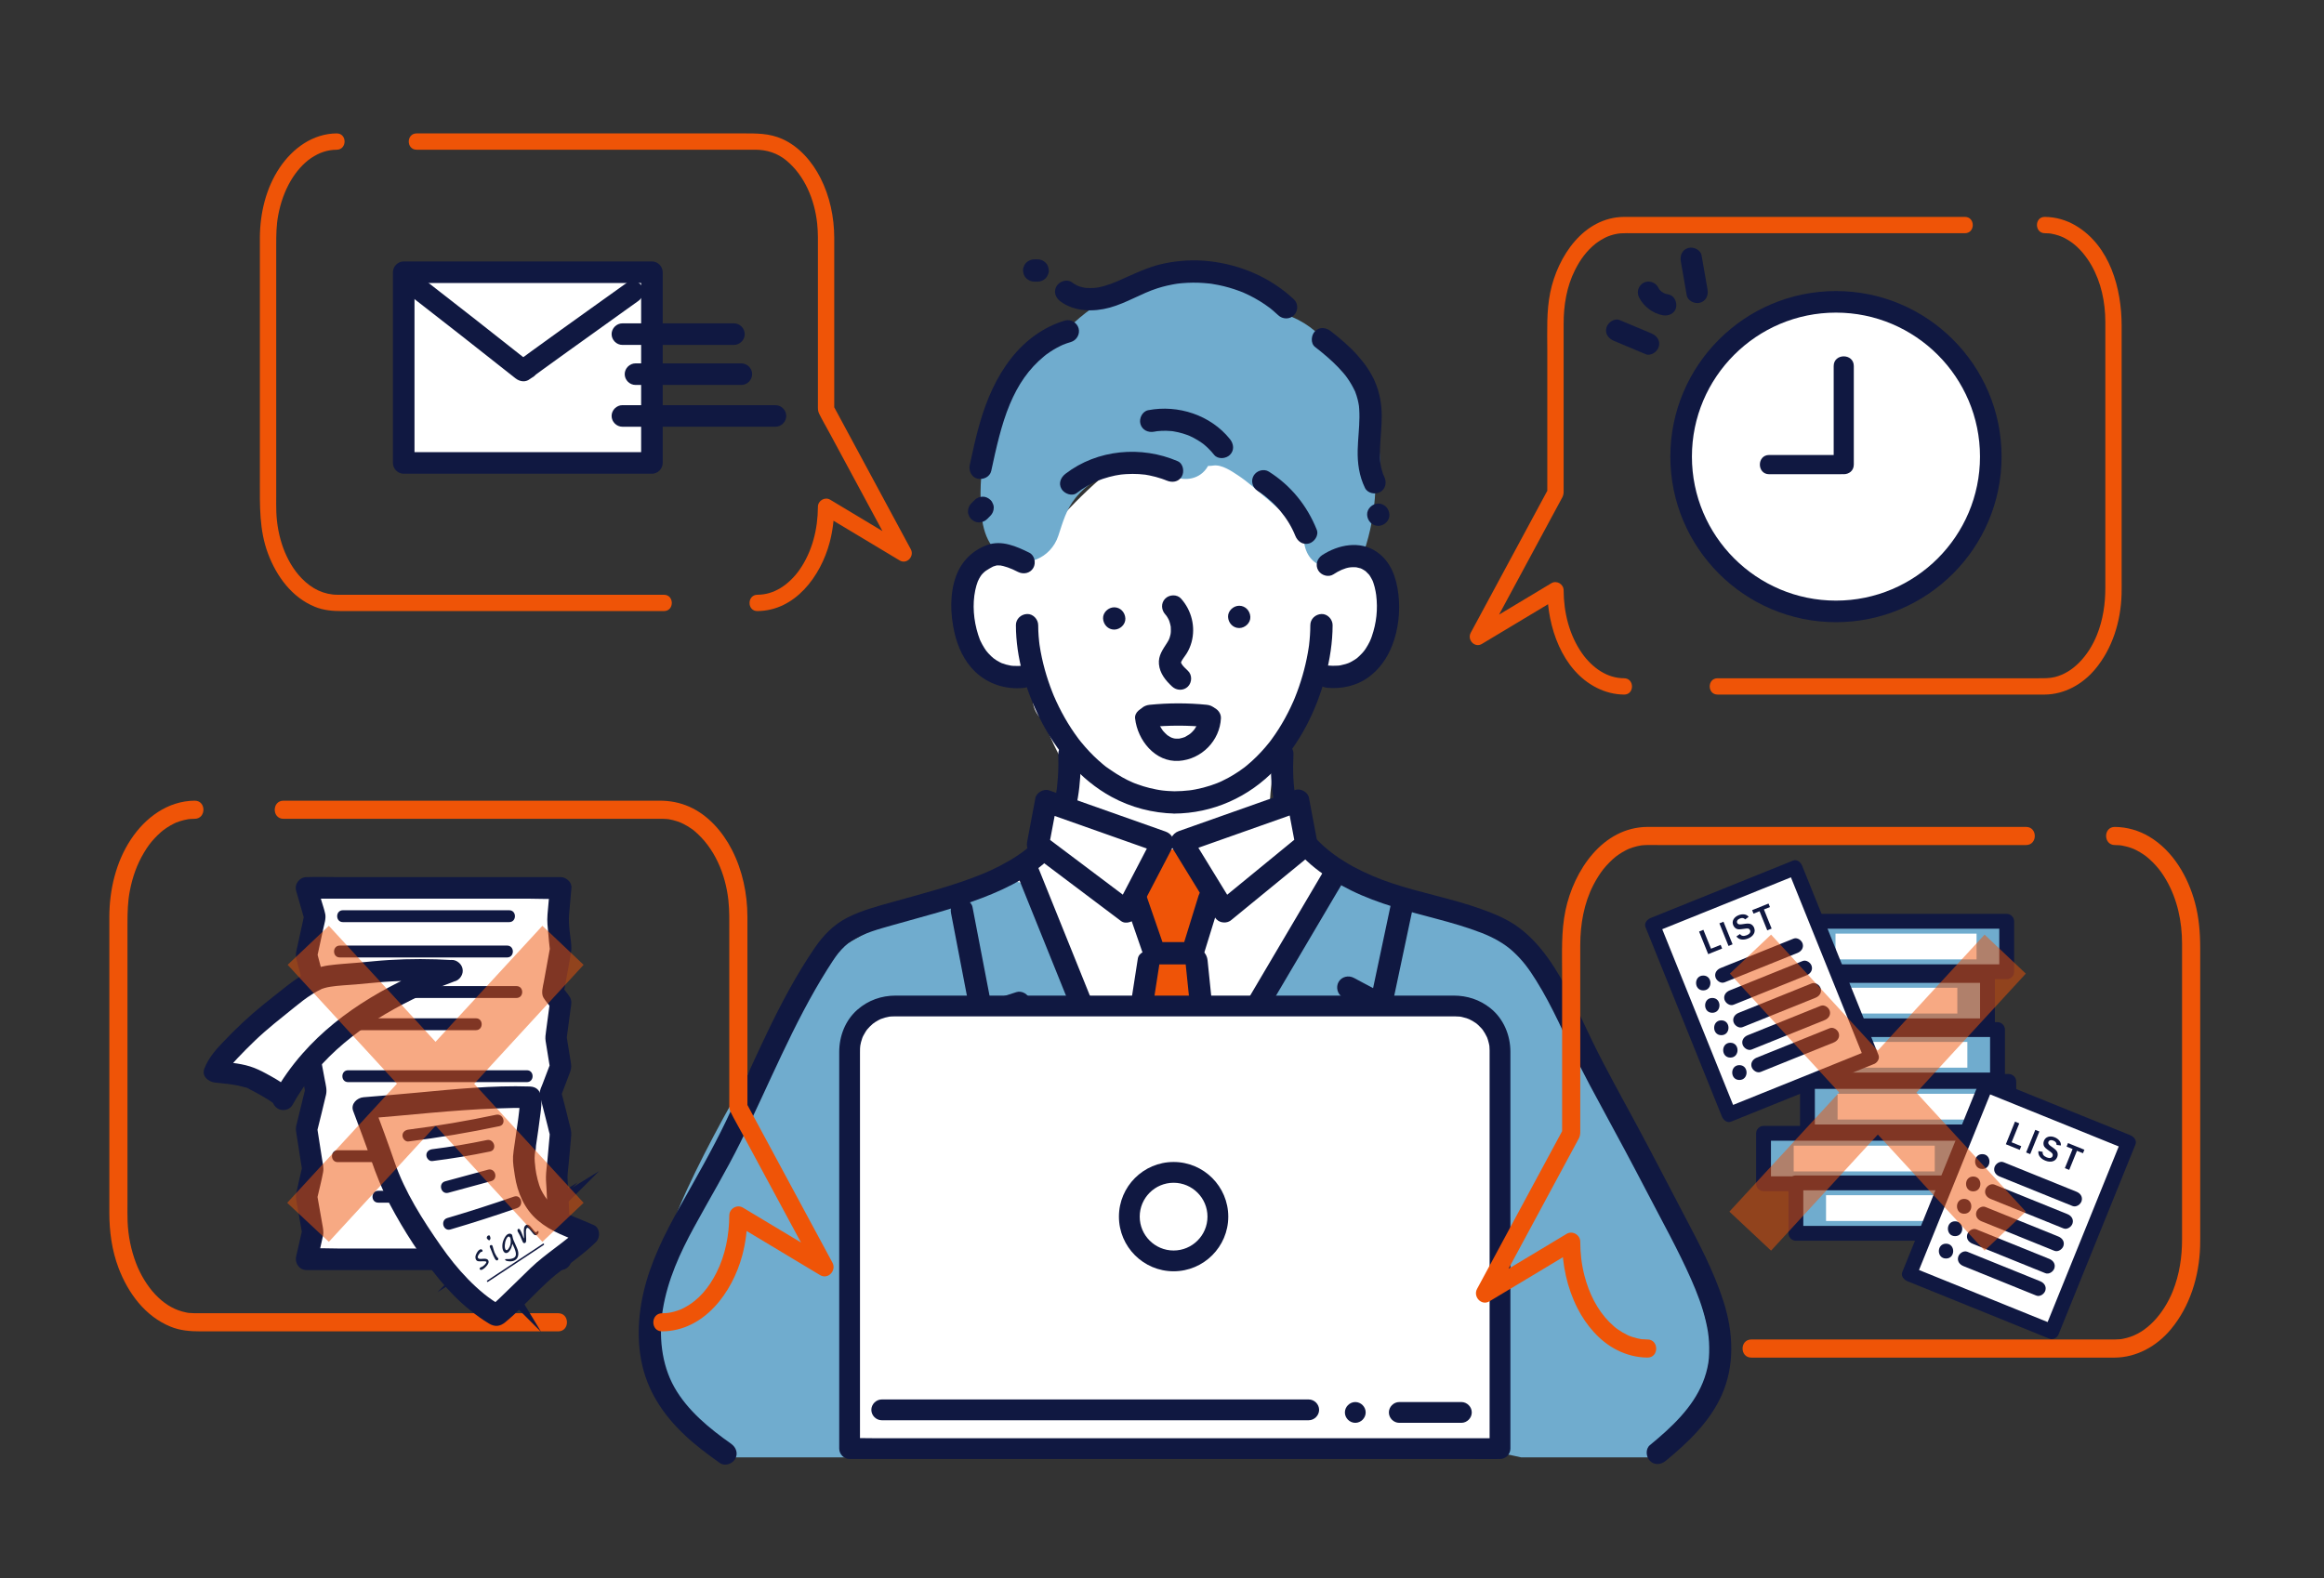 <?xml version="1.0" encoding="UTF-8"?><svg id="_レイヤー_1" xmlns="http://www.w3.org/2000/svg" width="396.97" height="269.697" viewBox="0 0 396.97 269.697"><rect x="0" y="0" width="396.97" height="269.697" fill="#333333" stroke="none"/><defs><style>.cls-1{fill:none;}.cls-2{fill:#70acce;}.cls-3{fill:#ef5407;}.cls-4,.cls-5{fill:#fff;}.cls-6{opacity:.5;}.cls-7{fill:#121c3e;}.cls-5{stroke:#101841;stroke-miterlimit:10;stroke-width:3.684px;}.cls-8{fill:#101841;}</style></defs><rect class="cls-1" width="396.97" height="269.697"/><path class="cls-4" d="M180.853,143.999c-.105.103-.258.376-.361.837.004-.005.008-.011.012-.017.073-.263.2-.54.35-.82Z"/><path class="cls-4" d="M281.834,247.977c.065-2.926-1.195-6.13-3.436-8.125-2.88-14.473-3.899-29.269-6.927-43.724-1.874-8.945-4.191-18.129-8.814-26.088-.011-.22-.028-.442-.055-.665-1.014-8.398-9.035-13.986-16.991-13.066-.144-.017-.288-.033-.433-.039-1.066-.403-2.15-.778-3.248-1.126-3.975-1.258-7.913-2.513-11.618-4.46-.355-.187-.923-.418-1.253-.682.02.016.033.026.052.041-.159-.122-.306-.231-.394-.287-.799-.517-1.583-1.058-2.349-1.622-1.918-1.414-3.709-2.977-5.403-4.652-1.003-.992-2.658-1.595-4.278-1.842.096-4.097.434-8.186,1.029-12.246,3.172-4.62,5.423-9.789,6.696-15.206,5.362,1.053,10.429-2.737,12.344-7.654,1.809-4.646-.048-9.859-4.554-12.052-.952-.463-1.938-.763-2.927-.916-.086-.929-.329-1.861-.753-2.769-3.48-7.47-7.944-14.515-13.415-20.685-3.298-3.72-9.235-5.203-13.355-1.731-1.68,1.415-2.913,3.462-3.439,5.648-.039.024-.081.044-.119.07-6.486,4.204-12.393,9.103-17.492,14.918-1.877,2.141-3.67,4.343-5.338,6.642-4.646-1.204-10.522,1.461-11.705,6.673-.751,3.307-.11,7.694,1.915,10.442,2.54,3.447,6.838,3.279,10.008,1.229.194.816.396,1.63.61,2.44.03.287.054.575.078.864.03.777.068,1.555.124,2.331.113,1.576.864,2.766,1.926,3.564,1.363,3.649,3.083,7.133,5.32,10.33-.096.731-.198,1.462-.313,2.191-.136.862-.287,1.722-.46,2.578-.108.532-.224,1.063-.349,1.591-.135.569-.146.791-.11.819-.274.759-.734,1.673-.869,1.998-.163.392-.446.842-.685,1.29.147-.144.197.04-.123.493-.077.109-.151.218-.227.327-.015.055-.033.111-.043.164.01-.052.021-.099.031-.147-.158.228-.316.456-.483.678-.264.349-.557.673-.835,1.01-.123.106-.241.218-.367.319-.233.192-1.438,1.075-1.797,1.368-.61.329-1.261.605-1.879.889-2.155.99-4.383,1.818-6.592,2.679-3.937,1.536-7.874,3.071-11.811,4.606-1.143.36-2.266.786-3.358,1.302-5.363,2.041-10.773,3.992-13.542,9.519-1.152,2.3-1.598,4.916-2.181,7.41l-1.82,7.78c-2.298,9.828-4.597,19.655-6.895,29.483-2.618,11.193-5.235,22.385-7.853,33.578-.195.832-.218,1.681-.11,2.519h160.866Z"/><path class="cls-2" d="M292.408,231.559c-.337-4.948-1.971-9.706-3.682-14.361-5.102-13.883-11.037-27.517-18.55-40.279-2.777-4.716-5.969-11.952-10.552-15.178-4.911-3.456-12.538-4.735-18.166-6.599-.752-.249-1.526-.374-2.287-.381-.524-.233-1.067-.407-1.617-.506-.899-.663-1.793-1.382-2.662-2.142-3.207-2.809-7.667-.798-9.4,2.457-8.298,15.576-17.63,30.57-27.87,44.937-.392.243-.754.532-1.084.854-.126-.974-.349-1.957-.69-2.941-2.844-8.196-5.718-16.382-8.615-24.559-.515.123-1.086-.045-1.373-.667-2.572-5.576-4.16-11.516-6.217-17.287-.731-.745-1.55-1.406-2.434-1.961-1.742-2.31-5.126-3.245-7.823-1.892-1.116.128-2.225.429-3.293.932-7.851,3.701-18.005,5.956-24.727,11.695-3.996,3.412-6.721,8.04-9.372,12.577-4.591,7.859-9.187,15.726-13.18,23.905-3.929,8.046-7.324,16.652-7.268,25.606.056,8.954,4.227,18.353,12.187,22.453.571.294,1.156.556,1.751.792h19.53c4.668-.813,9.016-1.038,14.164-1.038h76.781c5.276,0,10.564.109,15.839,0,2.783-.058,5.435.418,8.06,1.038h24.201c1.646-.905,3.136-2.064,4.368-3.508,3.221-3.771,4.32-9.001,3.983-13.949Z"/><path class="cls-3" d="M198.724,197.418c.212-.291.713.064,1.068.048,2.044-3.29,4.128-6.554,6.355-9.72.457-4.4.839-8.806,1.136-13.22-.414-.347-.648-.995-.455-2.026-.765-4.206-1.442-7.929-2.206-12.135-1.168-1.806.171-3.097,1.384-3.127.234-2.754.681-5.489.725-8.258.005-.296.075-.549.187-.766-.456-.786-1.076-1.497-1.657-1.946-1.191-.92-3.025-1.493-4.532-1.231-1.565.272-3.131.999-4.075,2.334-.265.451-.529.903-.794,1.354-.429,1.02-.575,2.079-.437,3.178v4.754c0,.209.028.425.075.644.233.24.37.58.357,1.018.108.227.23.451.365.667-.161.131-.314.272-.458.425-.247,2.506-.488,5.013-.728,7.52.138.214.285.42.446.615-.021.142-.044.283-.052.428-.407,7.52-1.046,15.021-1.915,22.501-.382,3.289,3.089,9.849,5.21,6.942Z"/><path class="cls-2" d="M231.399,62.621c-1.439-1.928-3.147-3.396-5.18-4.5-1.994-2.211-4.539-3.895-7.802-4.73-3.385-6.264-11.755-7.225-18.139-6.294-7.153,1.042-13.893,4.664-18.775,9.988-.608.381-1.213.765-1.806,1.164-5.823,3.917-9.386,9.696-11.024,16.47-.851,3.52-1.272,7.206-1.171,10.828.1,3.609.577,7.686,4.075,9.64,3.622,2.023,7.918.218,9.201-3.649.774-2.333,1.328-4.457,2.911-6.428,3.919-4.877,10.855-6.525,16.529-3.806,2.163,1.036,4.798.596,6.079-1.594.018-.031.032-.065.05-.097.303-.002.609-.025.916-.069,1.431-.204,3.137.968,4.242,1.702,1.679,1.117,3.188,2.49,4.716,3.799,2.184,1.87,4.377,3.802,6.349,5.922.059.5.117,1.0.166,1.502.216,2.197,1.524,4.087,3.852,4.364,1.013.121,2.036-.103,2.894-.6,1.683-.091,3.261-1.107,3.873-3.13,1.05-3.47,1.578-7.083,1.601-10.699.528-.682.842-1.583.8-2.711-.22-5.927-.685-12.151-4.358-17.072Z"/><path class="cls-8" d="M175.817,94.435c-2.17-1.078-4.721-2.2-7.159-1.327-2.533.906-4.421,2.795-5.347,5.314-1.104,3-.984,6.584-.279,9.656.568,2.474,1.67,4.894,3.52,6.676,2.207,2.126,5.22,3.079,8.255,2.793.989-.093,1.953-.809,1.904-1.904-.043-.952-.842-2.004-1.904-1.904-.577.054-1.155.074-1.734.035-.121-.008-.242-.02-.363-.032.345.032.048.008-.022-.005-.283-.053-.563-.11-.84-.187-.242-.067-.477-.149-.713-.234-.298-.109.389.202-.072-.03-.096-.048-.194-.093-.289-.142-.189-.098-.374-.203-.555-.316-.112-.07-.711-.51-.386-.249-.366-.295-.708-.617-1.022-.966-.139-.155-.275-.314-.402-.478.233.299.059.074.017.009-.086-.131-.178-.258-.263-.39-.255-.397-.482-.812-.683-1.239-.045-.095-.087-.192-.13-.287.158.349.039.094.011.017-.098-.272-.199-.542-.286-.819-.773-2.448-.998-5.137-.486-7.584.112-.537.261-1.067.46-1.579-.115.294.14-.28.194-.379.059-.108.12-.215.185-.319.026-.042.321-.466.13-.219.172-.223.374-.427.582-.616.05-.045.369-.284.146-.127.09-.064.184-.123.277-.182.309-.198.624-.391.95-.558.067-.034.138-.065.204-.101.334-.183-.382.118-.046.019.175-.052.346-.109.522-.156.059-.016.422-.068.074-.023-.338.044.009.003.086.002.204-.001.404.009.608.016.412.015-.288-.105-.043-.003.127.053.292.059.427.093.265.066.525.147.783.237.635.22,1.02.405,1.768.777.92.457,2.062.246,2.605-.683.493-.842.242-2.146-.683-2.605h0Z"/><path class="cls-8" d="M190.323,107.575c.996,0,1.95-.876,1.904-1.904-.046-1.032-.837-1.904-1.904-1.904-.996,0-1.95.876-1.904,1.904.046,1.032.837,1.904,1.904,1.904h0Z"/><path class="cls-8" d="M211.672,107.309c.996,0,1.95-.876,1.904-1.904-.046-1.032-.837-1.904-1.904-1.904-.996,0-1.95.876-1.904,1.904.046,1.032.837,1.904,1.904,1.904h0Z"/><path class="cls-8" d="M173.53,106.818c.014,5.524,1.659,11.069,4.112,15.981,2.716,5.44,6.843,10.429,12.24,13.364,3.32,1.806,7.011,2.758,10.786,2.848v-3.808h-.166v3.808c6.665-.024,12.859-2.818,17.427-7.646,4.148-4.384,6.955-10.014,8.483-15.823.745-2.834,1.211-5.79,1.218-8.725.002-.996-.877-1.95-1.904-1.904-1.034.046-1.902.837-1.904,1.904-.003,1.128-.079,2.255-.214,3.375-.029.237-.022.403-.003.039-.007.143-.041.287-.062.429-.047.311-.098.622-.154.931-.114.638-.245,1.274-.393,1.905-.304,1.3-.676,2.585-1.111,3.847-.221.641-.459,1.276-.713,1.904-.035.086-.216.522-.121.296.104-.247-.099.226-.129.295-.153.349-.312.695-.476,1.038-.599,1.258-1.27,2.482-2.015,3.659-.388.612-.795,1.211-1.224,1.795-.1.136-.206.269-.304.406-.124.174.067-.087.077-.098-.06.076-.119.152-.179.228-.226.284-.456.563-.693.838-.929,1.08-1.94,2.09-3.034,3.003-.13.108-.262.214-.393.321-.371.3.143-.099-.131.103-.312.23-.625.459-.946.676-.585.396-1.189.765-1.811,1.102-.367.2-.74.388-1.119.566-.179.084-.362.161-.541.244.371-.172-.09.036-.235.093-.778.305-1.575.563-2.384.772-.427.111-.859.208-1.292.291-.207.04-.415.077-.623.11-.135.022-.704.094-.287.045-.935.108-1.87.168-2.811.171-.996.003-1.95.873-1.904,1.904.046,1.032.837,1.904,1.904,1.904h.166c.996,0,1.95-.876,1.904-1.904-.047-1.052-.836-1.879-1.904-1.904-.389-.009-.778-.026-1.166-.054-.191-.014-.382-.03-.572-.049-.081-.008-.162-.016-.244-.025-0,0-.503-.059-.229-.025.207.026-.281-.043-.383-.059-.183-.03-.366-.062-.549-.097-.387-.073-.771-.157-1.153-.252-.699-.174-1.389-.383-2.066-.628-.167-.06-.334-.123-.499-.188-.143-.056-.524-.216-.177-.066-.346-.15-.689-.306-1.027-.472-1.305-.642-2.486-1.436-3.672-2.269-.175-.123.077.061.091.072-.078-.061-.156-.122-.233-.184-.116-.093-.231-.186-.345-.281-.286-.237-.566-.479-.841-.728-.532-.481-1.044-.984-1.536-1.506-.492-.522-.965-1.063-1.418-1.62-.109-.134-.216-.271-.324-.406-.211-.265.174.237-.109-.145-.222-.298-.441-.597-.653-.902-.805-1.152-1.535-2.355-2.195-3.595-.332-.625-.646-1.258-.943-1.901-.142-.308-.278-.617-.413-.928-.139-.317.123.305-.059-.144-.072-.177-.144-.355-.214-.533-.487-1.24-.91-2.505-1.266-3.788-.38-1.373-.683-2.768-.893-4.177-.009-.062-.017-.124-.027-.186-.057-.355.035.319.01.075-.017-.163-.04-.325-.058-.488-.035-.318-.066-.637-.09-.956-.048-.627-.073-1.254-.075-1.883-.002-.996-.874-1.95-1.904-1.904-1.03.046-1.907.837-1.904,1.904h0Z"/><path class="cls-8" d="M227.769,98.134c.934-.611,1.9-1.068,2.85-1.198-.205.028.194-.013.236-.016.129-.007.257-.011.387-.01.128.001.255.009.382.016.319.016-.255-.055.056.003.216.04.424.106.637.157.316.075.175.05.072.008.173.071.345.167.507.262.112.066.223.138.33.212-.066-.046-.212-.198.075.062.188.17.364.348.533.537.005.005.189.244.083.099-.12-.164.095.151.117.186.15.234.275.478.402.725.17.331.058.132.027.051.044.114.087.229.127.345.079.231.149.466.21.702.114.44.229,1.055.267,1.364.309,2.481.054,4.789-.752,7.125-.069.199-.147.394-.221.591.147-.389-.075.155-.128.266-.195.401-.414.789-.658,1.163-.045.068-.374.539-.258.383.115-.155-.241.289-.297.352-.295.334-.619.631-.953.925-.06.054-.286.21.015-.007-.107.077-.213.153-.323.226-.199.132-.403.256-.612.37-.094.051-.189.1-.286.148-.043.021-.449.199-.217.104.222-.091-.103.036-.155.053-.132.045-.263.091-.396.131-.273.082-.55.149-.83.203-.115.022-.231.042-.346.059.284-.041.023-.009-.12.002-.609.047-1.217.029-1.825-.028-.995-.094-1.947.943-1.904,1.904.05,1.112.839,1.804,1.904,1.904,2.427.229,4.967-.31,6.968-1.741,1.927-1.378,3.263-3.286,4.122-5.477,1.074-2.74,1.413-5.857,1.067-8.771-.336-2.822-1.267-5.569-3.713-7.244-2.855-1.956-6.57-1.219-9.3.566-.86.562-1.221,1.686-.683,2.605.5.855,1.741,1.248,2.605.683h0Z"/><path class="cls-8" d="M124.892,246.688c-3.713-2.61-7.452-5.663-9.711-9.673-2.236-3.968-2.682-8.909-1.961-13.283.84-5.091,2.921-9.627,5.363-14.104,2.624-4.81,5.445-9.508,7.88-14.419,4.916-9.914,8.974-20.242,14.891-29.634.298-.473.597-.945.907-1.41.32-.48.689-1.0.933-1.297.351-.429.726-.839,1.13-1.218.459-.43.666-.588,1.224-.94,2.103-1.327,4.472-1.938,6.933-2.639,5.126-1.46,10.325-2.746,15.307-4.658,2.321-.891,4.609-1.905,6.744-3.184,2.01-1.205,4.045-2.651,5.553-4.463,3.023-3.631,4.123-8.339,4.429-12.959.088-1.329.1-2.661.072-3.992-.022-.995-.861-1.951-1.904-1.904-1.013.045-1.927.837-1.904,1.904.028,1.331.016,2.663-.072,3.992-.036.537-.083,1.074-.144,1.609-.015.128-.03.255-.046.382-.041.324.039-.256-.01.068-.048.32-.099.639-.157.958-.197,1.086-.461,2.161-.813,3.207-.093.276-.191.549-.297.821-.047.12-.094.241-.144.359.034-.08.125-.266-.039.077-.25.521-.504,1.036-.802,1.531-.131.219-.269.434-.412.645-.072.106-.147.209-.22.314-.022.031-.215.286-.049.073-.355.456-.753.88-1.172,1.276-.898.851-1.557,1.357-2.551,2.026-1.884,1.268-4.208,2.434-6.096,3.201-4.93,2.003-10.117,3.309-15.23,4.746-2.624.737-5.298,1.43-7.742,2.667-2.377,1.203-4.147,3.036-5.635,5.216-6.243,9.151-10.342,19.587-15.111,29.529-2.405,5.015-5.183,9.828-7.901,14.677-2.59,4.619-5.022,9.447-6.214,14.639-1.142,4.972-1.222,10.388.628,15.206,1.836,4.782,5.323,8.541,9.314,11.648,1.017.791,2.052,1.556,3.106,2.297.842.592,2.117.152,2.605-.683.556-.951.161-2.012-.683-2.605h0Z"/><path class="cls-8" d="M173.653,149.207c.704,1.744,1.407,3.489,2.11,5.233,1.681,4.169,3.362,8.338,5.043,12.507,2.041,5.061,4.082,10.123,6.123,15.184,1.758,4.359,3.516,8.719,5.274,13.078.858,2.127,1.707,4.257,2.573,6.381.012.029.024.059.036.089.384.953,1.269,1.625,2.342,1.33.905-.249,1.717-1.383,1.33-2.342-.703-1.744-1.407-3.489-2.11-5.233-1.681-4.169-3.362-8.338-5.043-12.507-2.041-5.061-4.082-10.123-6.123-15.184-1.758-4.359-3.516-8.719-5.274-13.078-.858-2.127-1.707-4.257-2.573-6.381-.012-.029-.024-.059-.036-.089-.384-.953-1.269-1.625-2.342-1.33-.905.249-1.717,1.383-1.33,2.342h0Z"/><path class="cls-8" d="M226.739,147.74c-.395.67-.791,1.341-1.187,2.012-1.076,1.825-2.153,3.65-3.23,5.475-1.593,2.7-3.185,5.4-4.778,8.099-1.943,3.294-3.887,6.589-5.83,9.883-2.129,3.609-4.258,7.218-6.387,10.827l-6.448,10.931c-2.005,3.398-4.009,6.797-6.014,10.195-1.695,2.873-3.39,5.746-5.084,8.619-1.22,2.068-2.439,4.135-3.659,6.203-.58.983-1.185,1.956-1.742,2.952-.023.042-.049.083-.074.125-.522.886-.201,2.088.683,2.605.894.523,2.081.205,2.605-.683.395-.67.791-1.341,1.187-2.012,1.077-1.825,2.153-3.65,3.23-5.475,1.593-2.7,3.185-5.4,4.778-8.099,1.943-3.294,3.887-6.589,5.83-9.883,2.129-3.609,4.258-7.218,6.387-10.827,2.149-3.644,4.299-7.287,6.448-10.931,2.005-3.398,4.009-6.797,6.014-10.195,1.695-2.873,3.39-5.746,5.084-8.619l3.659-6.203c.58-.983,1.185-1.956,1.741-2.952.024-.042.049-.083.074-.125.522-.886.202-2.088-.683-2.605-.894-.523-2.081-.205-2.605.683h0Z"/><path class="cls-8" d="M146.927,187.767c.111,14.536.136,29.074.065,43.611-.02,4.133-.048,8.266-.083,12.399-.008.996.882,1.95,1.904,1.904,1.039-.047,1.895-.837,1.904-1.904.124-14.556.153-29.113.092-43.669-.017-4.114-.042-8.227-.074-12.341-.008-.996-.871-1.951-1.904-1.904-1.025.046-1.913.837-1.904,1.904h0Z"/><path class="cls-8" d="M248.673,187.767c-.036,13.971-.044,27.943-.028,41.914.005,3.901.011,7.801.019,11.701.002.996.875,1.95,1.904,1.904s1.906-.837,1.904-1.904c-.029-13.943-.035-27.886-.015-41.829.006-3.929.014-7.858.024-11.786.003-.996-.878-1.95-1.904-1.904-1.034.046-1.901.837-1.904,1.904h0Z"/><path class="cls-8" d="M284.521,249.607c3.777-3.1,7.496-6.638,9.537-11.164,2.302-5.105,2.029-10.742.363-15.997-1.663-5.245-4.303-10.167-6.853-15.021-2.611-4.971-5.183-9.963-7.841-14.91-2.635-4.904-5.378-9.754-7.809-14.764-2.318-4.777-4.408-9.726-7.514-14.067-1.38-1.928-2.934-3.654-4.825-5.091-1.982-1.506-4.28-2.452-6.609-3.287-5.008-1.794-10.268-2.728-15.304-4.426-4.342-1.464-8.885-3.683-12.186-6.884-.862-.836-1.357-1.429-1.932-2.305-.293-.447-.564-.908-.81-1.382-.301-.579-.429-.87-.577-1.255-.385-1.002-.675-2.039-.885-3.091-.05-.252-.096-.504-.137-.758-.021-.127-.04-.255-.059-.383.043.3-.003-.025-.008-.073-.067-.589-.119-1.178-.148-1.77-.068-1.388-.043-2.779.014-4.167.041-.997-.905-1.949-1.904-1.904-1.066.048-1.861.837-1.904,1.904-.197,4.842.191,9.801,2.682,14.078,2.456,4.217,6.716,7.156,11.017,9.269,4.666,2.292,9.647,3.527,14.643,4.859,2.558.682,5.109,1.411,7.58,2.368,2.012.779,3.926,1.839,5.369,3.165,1.722,1.582,2.74,3.006,3.962,4.958,1.414,2.259,2.643,4.627,3.805,7.022,1.181,2.433,2.297,4.897,3.518,7.31,1.238,2.446,2.537,4.861,3.847,7.269,2.686,4.935,5.339,9.886,7.932,14.871,2.508,4.821,5.163,9.593,7.366,14.564,1.017,2.294,1.954,4.729,2.535,7.226.297,1.277.462,2.286.536,3.525.069,1.148.041,2.588-.11,3.531-.781,4.869-3.742,8.521-7.275,11.755-.879.805-1.788,1.576-2.709,2.332-.796.653-.677,2.016,0,2.693.787.787,1.895.654,2.693,0h0Z"/><path class="cls-8" d="M199.04,104.972c.029.032.319.39.199.227-.102-.139.094.152.111.179.144.229.278.47.385.719-.128-.3.016.08.035.139.047.144.089.29.124.437.029.118.051.237.075.356.071.352.003-.089.013.126.013.274.025.545.01.819-.002.047-.062.519-.022.289.034-.2-.038.159-.046.193-.06.266-.138.526-.233.781.113-.302-.037.065-.068.124-.07.135-.145.266-.226.394-.743,1.183-1.578,2.239-1.434,3.734.151,1.571,1.139,2.783,2.256,3.821.753.7,1.947.746,2.693,0,.708-.708.756-1.99,0-2.693-.215-.2-.427-.401-.627-.614-.111-.119-.228-.238-.326-.369.119.159-.005-.016-.042-.084.003.005-.264-.421-.156-.272.037.086.038.075.002-.031-.033-.136-.037-.116-.012.059-.012-.015-.078-.317-.026-.057.017-.062.033-.123.049-.185-.066.127-.068.132-.007.013.255-.531.66-.978.965-1.479.35-.574.621-1.22.799-1.868.717-2.621.007-5.444-1.798-7.453-.687-.765-1.993-.7-2.693,0-.761.761-.689,1.926,0,2.693h0Z"/><polygon class="cls-4" points="192.444 155.726 177.291 144.318 178.69 136.882 198.595 143.923 192.444 155.726"/><path class="cls-8" d="M193.406,154.081c-4.425-3.331-8.851-6.663-13.276-9.994-.626-.471-1.252-.942-1.878-1.413.292.717.583,1.434.875,2.15.467-2.479.933-4.957,1.4-7.436-.781.444-1.562.887-2.342,1.33,5.813,2.056,11.626,4.112,17.438,6.168.822.291,1.644.582,2.466.872-.379-.932-.759-1.865-1.138-2.797-1.793,3.441-3.586,6.881-5.379,10.322-.257.493-.515.987-.772,1.481-.475.912-.234,2.068.683,2.605.856.501,2.128.232,2.605-.683,1.793-3.441,3.586-6.881,5.379-10.322.257-.494.514-.987.772-1.481.598-1.147.054-2.376-1.138-2.797-5.813-2.056-11.625-4.112-17.438-6.168-.822-.291-1.644-.582-2.466-.872-.914-.323-2.162.37-2.343,1.33-.466,2.479-.933,4.957-1.4,7.436-.174.927.145,1.601.875,2.15,4.425,3.331,8.851,6.663,13.276,9.994.626.471,1.252.942,1.878,1.413.822.619,2.129.132,2.605-.683.57-.975.141-1.985-.683-2.605Z"/><polygon class="cls-4" points="209.131 155.726 223.149 144.243 221.75 136.807 201.845 143.847 209.131 155.726"/><path class="cls-8" d="M210.477,157.072c4.1-3.359,8.201-6.718,12.302-10.077.572-.469,1.145-.937,1.717-1.406.542-.444.608-1.223.49-1.853-.466-2.479-.933-4.957-1.4-7.436-.181-.963-1.431-1.652-2.342-1.33-5.813,2.056-11.626,4.112-17.438,6.168-.822.291-1.644.582-2.466.872-1.124.398-1.82,1.685-1.138,2.797,2.124,3.464,4.249,6.927,6.373,10.391.304.496.608.991.912,1.487.537.876,1.704,1.21,2.605.683.875-.512,1.223-1.725.683-2.605-2.124-3.464-4.249-6.928-6.373-10.391-.304-.496-.608-.991-.912-1.487-.379.932-.759,1.865-1.138,2.797,5.813-2.056,11.626-4.112,17.438-6.168.822-.291,1.644-.582,2.466-.872-.781-.443-1.562-.887-2.342-1.33.466,2.479.933,4.957,1.4,7.436.163-.618.327-1.235.49-1.853-4.101,3.359-8.201,6.718-12.302,10.077-.572.469-1.145.938-1.717,1.406-.796.652-.676,2.017,0,2.693.787.787,1.895.654,2.693,0Z"/><path class="cls-8" d="M204.74,153.006c-.965,3.121-1.93,6.243-2.895,9.365.612-.466,1.224-.932,1.836-1.398h-6.47c.612.466,1.224.932,1.836,1.398-1.078-3.121-2.157-6.243-3.235-9.365-.336-.972-1.305-1.615-2.342-1.33-.945.26-1.667,1.366-1.33,2.342,1.078,3.122,2.157,6.243,3.235,9.365.276.799.96,1.398,1.836,1.398h6.47c.858,0,1.588-.595,1.836-1.398.965-3.122,1.93-6.243,2.894-9.365.294-.952-.349-2.119-1.33-2.342-1.032-.235-2.027.311-2.342,1.33h0Z"/><path class="cls-8" d="M194.04,190.465c.448-2.882.896-5.764,1.344-8.646.715-4.601,1.43-9.202,2.145-13.803.166-1.066.331-2.133.497-3.199.152-.98-.249-2.096-1.33-2.342-.91-.207-2.179.277-2.342,1.33-.448,2.882-.896,5.764-1.344,8.646-.715,4.601-1.43,9.202-2.145,13.803-.166,1.066-.331,2.132-.497,3.198-.152.98.249,2.096,1.33,2.342.91.207,2.179-.277,2.342-1.33h0Z"/><path class="cls-8" d="M202.459,164.069c.25,2.433.501,4.866.751,7.299.4,3.885.799,7.77,1.199,11.655.093.902.185,1.803.278,2.704.102.988.803,1.953,1.904,1.904.944-.042,2.013-.843,1.904-1.904-.25-2.433-.501-4.866-.751-7.299-.4-3.885-.799-7.77-1.199-11.655-.093-.901-.185-1.803-.278-2.704-.102-.988-.803-1.954-1.904-1.904-.944.042-2.013.843-1.904,1.904h0Z"/><path class="cls-8" d="M237.753,153.673c-1.05,4.959-2.1,9.918-3.15,14.876-.146.691-.293,1.382-.439,2.073-.206.972.286,2.105,1.33,2.343.956.218,2.122-.288,2.342-1.33,1.05-4.959,2.1-9.918,3.15-14.876.146-.691.293-1.382.439-2.073.206-.972-.286-2.105-1.33-2.343-.956-.218-2.122.288-2.342,1.33h0Z"/><path class="cls-8" d="M229.339,170.373c3.39,1.811,6.78,3.621,10.17,5.431.485.259.97.518,1.454.777.907.484,2.072.228,2.605-.683.505-.863.227-2.119-.683-2.605-3.39-1.811-6.78-3.621-10.17-5.431-.485-.259-.97-.518-1.454-.777-.907-.484-2.072-.228-2.605.683-.505.864-.227,2.119.683,2.605h0Z"/><path class="cls-8" d="M240.578,173.59c-1.932,1.636-3.864,3.271-5.796,4.907-4.605,3.899-9.21,7.798-13.815,11.698-5.599,4.741-11.198,9.481-16.797,14.222-4.811,4.073-9.622,8.147-14.433,12.22-2.337,1.978-4.783,3.878-7.033,5.955-.031.029-.066.055-.098.083-.785.665-.685,2.008,0,2.693.778.778,1.906.667,2.693,0,1.932-1.636,3.864-3.271,5.796-4.907,4.605-3.899,9.21-7.798,13.815-11.698,5.599-4.741,11.198-9.482,16.797-14.223,4.811-4.073,9.622-8.147,14.433-12.22,2.337-1.978,4.783-3.878,7.033-5.955.031-.029.065-.055.098-.083.785-.665.685-2.008,0-2.693-.778-.778-1.906-.667-2.693,0h0Z"/><path class="cls-8" d="M162.446,156.003c.924,4.806,1.847,9.612,2.771,14.418.132.687.264,1.374.396,2.061.194,1.01,1.407,1.587,2.342,1.33,1.057-.291,1.525-1.329,1.33-2.343-.924-4.806-1.847-9.612-2.771-14.418-.132-.687-.264-1.374-.396-2.06-.194-1.011-1.407-1.587-2.343-1.33-1.057.29-1.525,1.329-1.33,2.342h0Z"/><path class="cls-8" d="M173.595,169.523c-3.906,1.267-7.812,2.535-11.719,3.802-.561.182-1.121.364-1.682.546-.978.317-1.611,1.319-1.33,2.342.264.959,1.36,1.649,2.342,1.33,3.906-1.268,7.813-2.535,11.719-3.802.56-.182,1.121-.364,1.682-.546.978-.317,1.611-1.319,1.33-2.343-.264-.959-1.36-1.649-2.343-1.33h0Z"/><path class="cls-8" d="M160.179,178.399c1.037,1.051,2.073,2.101,3.11,3.152,2.49,2.524,4.98,5.048,7.47,7.571,3.014,3.054,6.027,6.109,9.041,9.163,2.608,2.643,5.215,5.285,7.822,7.928,1.269,1.286,2.502,2.624,3.814,3.866.019.018.037.038.056.057.722.732,1.969.724,2.693,0,.733-.734.724-1.959,0-2.693-1.037-1.051-2.073-2.101-3.11-3.152-2.49-2.524-4.98-5.047-7.47-7.571-3.014-3.054-6.027-6.109-9.041-9.163-2.607-2.643-5.215-5.285-7.822-7.928-1.269-1.286-2.502-2.624-3.814-3.866-.019-.018-.037-.038-.056-.057-.722-.732-1.969-.724-2.693,0-.734.734-.725,1.959,0,2.693h0Z"/><path class="cls-8" d="M181.454,224.59v22.068c0,.996.876,1.95,1.904,1.904,1.032-.046,1.904-.837,1.904-1.904v-22.068c0-.996-.876-1.95-1.904-1.904-1.032.046-1.904.837-1.904,1.904h0Z"/><path class="cls-8" d="M210.087,75.026c-3.295-4.104-8.849-5.921-13.959-4.938-1.01.194-1.587,1.407-1.33,2.342.291,1.057,1.329,1.525,2.343,1.33.11-.021.735-.115.423-.079.28-.033.561-.055.843-.067.532-.024,1.065-.012,1.596.034.125.011.25.024.374.038-.207-.024-.078-.012.053.011.278.048.556.1.831.164.52.121,1.032.273,1.533.457.118.043.235.089.352.135-.189-.075-.032-.016.065.03.228.106.454.214.677.33.472.248.928.526,1.365.831.128.09.257.18.38.276-.16-.124-.017-.011.056.053.189.165.38.326.563.499.411.388.789.807,1.143,1.247.644.803,2.022.671,2.693,0,.793-.793.646-1.888,0-2.693h0Z"/><path class="cls-8" d="M201.177,78.806c-6.215-2.688-13.736-2.034-19.17,2.139-.814.625-1.249,1.638-.683,2.605.469.801,1.785,1.313,2.605.683.57-.438,1.163-.843,1.785-1.203.338-.197.684-.381,1.035-.553.146-.072.294-.141.443-.208.079-.036.408-.174.174-.079,1.278-.521,2.918-.963,4.094-1.105-.198.024.288-.029.331-.033.195-.019.391-.034.586-.046.359-.023.718-.034,1.077-.035.718-.001,1.437.039,2.149.129.198.025-.159-.032.172.029.193.035.386.067.578.105.352.07.701.152,1.048.245.347.093.69.197,1.03.312.185.063.37.129.553.199.054.021.551.227.271.106.943.408,2.042.279,2.605-.683.47-.804.266-2.195-.683-2.605h0Z"/><path class="cls-8" d="M214.823,83.874c2.816,1.778,5.233,4.653,6.428,7.659.379.955,1.273,1.624,2.342,1.33.909-.25,1.712-1.381,1.33-2.342-1.632-4.109-4.429-7.568-8.178-9.935-.87-.549-2.099-.183-2.605.683-.536.916-.189,2.055.683,2.605h0Z"/><path class="cls-8" d="M221.029,51.166c-3.965-3.727-9.052-5.917-14.434-6.531-2.562-.292-5.165-.147-7.69.37-2.882.59-5.449,1.917-8.123,3.085-.583.255-1.412.562-2.128.766-.771.22-1.279.311-1.871.346-.403.024-.801.014-1.203-.006-.38-.019-.181-.009-.086.003-.195-.024-.39-.066-.581-.11-.191-.044-.38-.097-.566-.158-.06-.02-.544-.229-.27-.097-.356-.172-.687-.378-1.005-.613-.828-.611-2.125-.137-2.605.683-.566.968-.147,1.993.683,2.605,2.385,1.762,5.662,1.809,8.421,1.047,2.867-.792,5.397-2.431,8.143-3.303.543-.172,1.093-.323,1.648-.452.308-.072.618-.136.929-.194.124-.023.249-.045.374-.067.125-.021.25-.041.375-.06.21-.03.25-.036.123-.019-.266.035.351-.039.312-.035.126-.013.252-.026.378-.038.315-.029.631-.051.947-.067.633-.031,1.267-.036,1.9-.016.635.021,1.264.079,1.896.139.053.005.375.045.06.003.126.017.251.036.377.055.376.058.751.125,1.124.202,1.211.248,2.403.59,3.561,1.024.148.056.295.115.443.171.574.218-.315-.147.247.101.319.14.635.286.948.44.625.307,1.235.643,1.829,1.008.593.364,1.17.755,1.725,1.175.286.216-.331-.276.139.111.147.121.294.24.439.363.29.246.572.502.849.763.749.704,1.95.743,2.693,0,.712-.712.752-1.986,0-2.693h0Z"/><path class="cls-8" d="M181.899,54.771c-3.644,1.073-6.784,3.419-9.125,6.379-2.61,3.3-4.261,7.161-5.421,11.185-.676,2.343-1.192,4.728-1.707,7.11-.21.971.289,2.105,1.33,2.342.959.218,2.117-.289,2.342-1.33.825-3.817,1.703-7.881,3.17-11.376,1.4-3.334,3.19-6.026,5.929-8.269.074-.061.148-.121.224-.18.251-.197-.189.137.069-.05.206-.149.412-.297.623-.438.369-.247.748-.477,1.136-.691.222-.122.447-.238.675-.349.079-.038.577-.265.325-.158.469-.199.954-.359,1.442-.503.986-.29,1.606-1.338,1.33-2.342-.27-.981-1.352-1.621-2.343-1.33h0Z"/><path class="cls-8" d="M224.624,59.277c1.39,1.086,2.749,2.219,3.972,3.492.28.292.554.591.817.898.355.414.453.538.692.875.499.701.927,1.44,1.298,2.215.136.284.006-.024.115.272.068.186.136.371.197.56.135.417.243.842.326,1.272.099.511.092.505.13,1.063.031.46.04.921.037,1.381-.015,1.86-.253,3.709-.298,5.568-.056,2.259.25,4.461,1.251,6.505.452.923,1.764,1.175,2.605.683.942-.551,1.137-1.679.683-2.605-.187-.381-.227-.485-.374-.989-.124-.425-.22-.86-.283-1.298.034.238-.029-.334-.035-.414-.016-.207-.027-.414-.035-.622-.018-.49-.014-.981.002-1.471.06-1.858.296-3.709.293-5.569-.003-2.049-.353-4.015-1.166-5.896-.723-1.674-1.8-3.169-3.011-4.525-1.357-1.519-2.921-2.835-4.523-4.086-.81-.632-1.903-.79-2.693,0-.659.659-.815,2.056,0,2.693h0Z"/><path class="cls-8" d="M168.598,88.704c.196-.196.392-.392.588-.588.345-.345.558-.858.558-1.347.01-.262-.045-.507-.164-.734-.077-.236-.208-.44-.394-.613-.363-.333-.839-.58-1.347-.558-.505.022-.982.193-1.347.558l-.588.588c-.345.345-.558.858-.558,1.346-.01.262.045.507.164.734.077.236.208.44.394.613.363.333.839.58,1.347.558.505-.022.982-.193,1.347-.558h0Z"/><path class="cls-8" d="M176.655,48.122h.588c.488,0,1.001-.212,1.347-.558.186-.172.317-.377.394-.613.119-.227.174-.471.164-.734-.022-.493-.184-1.003-.558-1.347-.373-.342-.831-.558-1.347-.558h-.588c-.488,0-1.001.212-1.346.558-.186.172-.317.377-.394.613-.119.227-.174.471-.164.734.022.492.184,1.003.558,1.346.372.342.831.558,1.346.558h0Z"/><path class="cls-8" d="M235.427,89.85c.996,0,1.95-.876,1.904-1.904-.046-1.032-.837-1.904-1.904-1.904-.996,0-1.95.876-1.904,1.904.046,1.032.837,1.904,1.904,1.904h0Z"/><path class="cls-8" d="M196.345,124.236c3.253-.329,6.525-.332,9.779-.007.994.099,1.947-.947,1.904-1.904-.05-1.116-.839-1.798-1.904-1.904-3.254-.325-6.526-.323-9.779.007-.988.1-1.954.804-1.904,1.904.043.946.843,2.011,1.904,1.904h0Z"/><path class="cls-8" d="M193.892,122.763c.415,3.72,3.432,7.51,7.488,7.242,3.857-.255,7.004-3.454,7.173-7.316.043-.997-.907-1.949-1.904-1.904-1.069.048-1.858.837-1.904,1.904-.002.054-.072.599 0.0.191-.02.114-.043.228-.07.341-.041.17-.095.332-.146.499-.102.333.054-.082-.039.105-.13.26-.268.51-.432.751-.075.11-.244.299-.068.099-.115.131-.229.261-.352.385-.082.082-.166.162-.253.239-.032.029-.461.341-.158.135-.241.164-.491.3-.742.447-.299.175.094-.02-.099.052-.135.05-.271.097-.409.137-.167.048-.334.085-.503.121-.359.076.129.002-.094.007-.145.003-.289.013-.435.011-.049-.001-.517-.045-.269-.01.247.035-.207-.051-.254-.064.008.002-.468-.155-.261-.073.214.084-.205-.104-.246-.126-.156-.086-.303-.181-.452-.279-.277-.182.035.045-.112-.089-.112-.103-.225-.202-.333-.311-.108-.109-.209-.224-.312-.337-.128-.141.083.142-.101-.123-.176-.254-.34-.514-.483-.787-.009-.018-.246-.544-.112-.21-.056-.139-.105-.282-.149-.426-.044-.142-.083-.284-.117-.429-.021-.091-.09-.597-.044-.18-.11-.987-.797-1.954-1.904-1.904-.937.042-2.022.844-1.904,1.904h0Z"/><path class="cls-4" d="M152.721,171.889h95.894c4.195,0,7.6,3.406,7.6,7.6v68.027h-111.094v-68.027c0-4.195,3.406-7.6,7.6-7.6Z"/><path class="cls-8" d="M256.215,245.741h-106.588c-1.438,0-2.887-.052-4.324,0-.061.002-.122,0-.182,0,.592.592,1.184,1.184,1.776,1.776v-67.685c0-.232-.002-.464.008-.696.005-.118.076-.691.025-.391.038-.224.082-.448.139-.668.063-.245.14-.485.225-.724.015-.042.148-.363.066-.176-.083.188.103-.205.121-.24.113-.221.237-.437.371-.646.06-.093.122-.183.184-.274.045-.066.272-.338.071-.099.319-.379.665-.726,1.045-1.045-.237.199.214-.151.304-.21.184-.121.374-.234.568-.338.122-.066.247-.124.371-.186.254-.127-.23.084.036-.018.262-.101.527-.189.799-.262.22-.059.441-.105.666-.146.316-.057-.418.018.127-.016.116-.007.232-.018.349-.024.121-.005.242-.007.364-.008.124-.001.249,0,.373,0h95.169c.112,0,.224-.001.336,0,.236.002.471.015.706.032.36.025.122.015.043.001.112.019.225.039.337.062.276.058.549.13.818.218.066.022.656.265.355.125.226.105.447.218.663.343.215.125.419.262.623.404.047.033.255.211.032.024.105.088.209.177.31.27.182.167.355.342.52.525.073.082.144.166.214.249-.188-.224-.009-.015.024.032.284.41.537.833.747,1.286-.125-.269-.005-.016.014.038.046.132.095.263.137.397.068.216.126.434.175.654.031.139.058.279.08.42-.013-.08-.021-.316.001.042.015.234.03.467.032.702.001.132,0,.263,0,.395v67.632c0,.96.816,1.776,1.776,1.776.963,0,1.776-.813,1.776-1.776v-65.255c0-.85.001-1.699,0-2.549-.004-2.855-1.164-5.646-3.422-7.454-1.815-1.453-3.955-2.146-6.269-2.146h-95.311c-2.433,0-4.701.797-6.538,2.409-2.079,1.824-3.106,4.507-3.106,7.234v67.761c0,.96.814,1.776,1.776,1.776h106.588c1.441,0,2.884.027,4.324,0,.061-.001.122,0,.182,0,.96,0,1.776-.816,1.776-1.776,0-.963-.813-1.776-1.776-1.776Z"/><path class="cls-8" d="M150.613,242.667h72.932c.959,0,1.776-.816,1.776-1.776,0-.963-.813-1.776-1.776-1.776h-72.932c-.959,0-1.776.816-1.776,1.776,0,.963.813,1.776,1.776,1.776h0Z"/><path class="cls-8" d="M231.501,243.109c.96,0,1.776-.816,1.776-1.776,0-.963-.813-1.776-1.776-1.776-.96,0-1.776.816-1.776,1.776,0,.963.813,1.776,1.776,1.776h0Z"/><path class="cls-8" d="M239.015,243.109h10.608c.959,0,1.776-.816,1.776-1.776,0-.963-.813-1.776-1.776-1.776h-10.608c-.96,0-1.776.816-1.776,1.776,0,.963.813,1.776,1.776,1.776h0Z"/><path class="cls-8" d="M200.466,217.216c-5.149,0-9.338-4.189-9.338-9.338s4.189-9.338,9.338-9.338c5.149,0,9.338,4.189,9.338,9.338s-4.189,9.338-9.338,9.338ZM200.466,202.091c-3.191,0-5.787,2.596-5.787,5.787,0,3.191,2.596,5.787,5.787,5.787,3.191,0,5.787-2.596,5.787-5.787,0-3.191-2.596-5.787-5.787-5.787Z"/><path class="cls-3" d="M129.379,104.41c6.463-.056,10.797-5.967,12.328-11.69.533-1.994.783-4.072.792-6.134-.699.401-1.399.803-2.098,1.204,3.875,2.326,7.749,4.653,11.624,6.979.548.329,1.097.659,1.646.988,1.231.739,2.554-.709,1.908-1.907-1.492-2.767-2.984-5.534-4.476-8.301-2.381-4.416-4.761-8.832-7.142-13.247-.55-1.021-1.101-2.042-1.651-3.063.063.234.127.469.19.704v-21.439c0-2.625.008-5.249,0-7.874-.011-3.529-.749-7.06-2.349-10.217-1.411-2.785-3.646-5.39-6.547-6.676-2.238-.992-4.441-.944-6.802-.944h-55.633c-1.794,0-1.797,2.788,0,2.788h57.846c1.976,0,3.781.583,5.297,1.835,3.145,2.596,4.843,6.72,5.272,10.773.169,1.598.127,3.21.127,4.815v26.281c0,.49-.033.904.195,1.369.553,1.129,1.198,2.222,1.794,3.328,1.292,2.397,2.585,4.794,3.877,7.191,2.389,4.432,4.779,8.864,7.168,13.296.142.263.284.526.425.789.636-.636,1.272-1.272,1.908-1.908-3.875-2.327-7.749-4.653-11.624-6.98-.548-.329-1.097-.659-1.646-.988-.913-.548-2.093.158-2.098,1.204-.017,3.801-.956,7.636-3.148,10.778-.834,1.196-1.985,2.339-3.196,3.08-1.273.78-2.562,1.165-3.987,1.177-1.793.016-1.798,2.804,0,2.788h0Z"/><path class="cls-3" d="M57.51,22.793c-4.096.035-7.512,2.552-9.732,5.846-2.357,3.497-3.374,7.824-3.387,12.001-.009,2.903,0,5.807,0,8.71v32.853c0,4.194-.119,8.357,1.384,12.373,1.457,3.895,4.089,7.516,8.046,9.117,1.459.59,2.979.718,4.529.718h55.057c1.794,0,1.797-2.788,0-2.788h-52.957c-.924,0-1.849.002-2.773,0-2.344-.004-4.411-1.014-6.126-2.784-2.83-2.92-4.191-7.248-4.352-11.33-.037-.943-.018-1.891-.018-2.835v-42.923c0-1.655.026-3.304.333-4.939.394-2.103,1.085-4.134,2.176-5.977.882-1.489,2.106-2.923,3.458-3.832,1.401-.942,2.791-1.406,4.364-1.419,1.793-.016,1.798-2.804,0-2.788h0Z"/><rect class="cls-4" x="68.96" y="46.51" width="42.396" height="32.592"/><path class="cls-8" d="M111.356,77.26h-42.396c.614.614,1.228,1.228,1.842,1.842v-32.592c-.614.614-1.228,1.228-1.842,1.842h42.396c-.614-.614-1.228-1.228-1.842-1.842v32.592c0,.996.847,1.842,1.842,1.842.999,0,1.842-.843,1.842-1.842v-32.592c0-.996-.844-1.842-1.842-1.842h-42.396c-.996,0-1.842.844-1.842,1.842v32.592c0,.996.844,1.842,1.842,1.842h42.396c.995,0,1.842-.847,1.842-1.842,0-.999-.843-1.842-1.842-1.842Z"/><path class="cls-4" d="M70.525,48.571c6.299,4.888,12.573,9.808,18.821,14.76"/><path class="cls-8" d="M69.222,49.874c6.298,4.888,12.572,9.809,18.821,14.76.779.617,1.845.761,2.605,0,.641-.641.784-1.984,0-2.605-6.249-4.951-12.523-9.871-18.821-14.76-.785-.61-1.84-.765-2.605,0-.635.635-.791,1.992,0,2.605h0Z"/><path class="cls-4" d="M90.158,62.806c-3.67,2.458,17.927-12.957,17.927-12.957"/><path class="cls-8" d="M89.228,61.215c-.097.065-.2.124-.294.193-.189.14-.331.047.316-.114h.979c-.001-0-.001-0-.001-0.0.429.429.858.858,1.287,1.287,0-0-0-.001-0-.001-.062.473-.124.946-.186,1.419-.079.151-.428.529-.14.249-.134.131-.464.353-.184.145.074-.056.148-.111.222-.167.453-.337.909-.669,1.365-1.001,1.468-1.068,2.942-2.128,4.416-3.188,3.249-2.336,6.502-4.665,9.758-6.992.75-.536,1.499-1.071,2.249-1.607.809-.577,1.196-1.606.661-2.52-.468-.799-1.706-1.242-2.521-.661-2.135,1.524-4.268,3.05-6.401,4.577-3.325,2.381-6.653,4.76-9.961,7.165-.511.372-1.022.743-1.528,1.121-.861.644-1.556,1.135-1.303,2.44.108.559.709,1.202,1.286,1.287.767.112,1.253-.059,1.839-.451.826-.553,1.185-1.625.661-2.521-.48-.82-1.69-1.217-2.521-.661h0Z"/><path class="cls-8" d="M106.312,58.933h19.056c.996,0,1.842-.847,1.842-1.842,0-.999-.843-1.842-1.842-1.842h-19.056c-.996,0-1.842.847-1.842,1.842,0,.999.843,1.842,1.842,1.842h0Z"/><path class="cls-8" d="M108.55,65.772h18.085c.996,0,1.842-.847,1.842-1.842,0-.999-.843-1.842-1.842-1.842h-18.085c-.996,0-1.842.847-1.842,1.842,0,.999.843,1.842,1.842,1.842h0Z"/><path class="cls-8" d="M106.312,72.913h26.146c.996,0,1.842-.847,1.842-1.842,0-.999-.843-1.842-1.842-1.842h-26.146c-.996,0-1.842.847-1.842,1.842,0,.999.843,1.842,1.842,1.842h0Z"/><path class="cls-3" d="M113.095,227.48c7.168-.055,11.984-6.616,13.688-12.961.597-2.223.877-4.542.886-6.842-.777.446-1.554.892-2.331,1.337,4.302,2.583,8.604,5.166,12.906,7.75.612.367,1.224.735,1.835,1.102,1.367.821,2.837-.788,2.119-2.119-1.668-3.094-3.337-6.189-5.005-9.283-2.636-4.889-5.272-9.779-7.908-14.668-.609-1.13-1.219-2.261-1.828-3.391.071.261.141.521.212.782v-23.868c0-2.9.008-5.8,0-8.7-.012-3.955-.847-7.92-2.661-11.448-1.58-3.074-4.057-5.918-7.267-7.335-1.607-.709-3.278-1.029-5.029-1.029H48.425c-1.993,0-1.997,3.098,0,3.098h64.277c.375,0,.748-.001,1.122.028.144.011.289.025.432.043-.068-.009-.283-.054.017.008.236.048.471.089.705.148.233.058.464.125.692.2.091.03.182.061.273.094.052.019.582.239.302.114.402.18.792.382,1.17.607.213.127.422.261.626.402.124.085.247.173.367.262.252.188-.1-.09.165.132,3.466,2.898,5.343,7.348,5.843,11.843.2,1.801.155,3.618.155,5.427v29.219c0,.55-.039,1.027.217,1.547.616,1.252,1.329,2.465,1.991,3.693,1.432,2.656,2.864,5.313,4.296,7.969,2.659,4.931,5.317,9.862,7.976,14.793.158.293.316.585.473.878.706-.707,1.413-1.413,2.119-2.119-4.302-2.583-8.604-5.166-12.906-7.75-.612-.367-1.224-.735-1.835-1.102-1.014-.609-2.326.175-2.331,1.337-.013,3.348-.687,6.796-2.158,9.719-1.306,2.594-3.041,4.729-5.512,6.032-.151.08-.305.153-.458.228-.065.032-.132.061-.199.091.25-.112-.049.019-.099.038-.338.126-.679.242-1.028.334-.186.049-.373.093-.561.131-.088.018-.599.099-.3.06-.385.05-.774.069-1.162.072-1.993.015-1.997,3.113,0,3.098h0Z"/><path class="cls-3" d="M33.251,136.807c-4.589.035-8.42,2.888-10.879,6.594-2.569,3.871-3.683,8.63-3.696,13.235-.009,3.234,0,6.468,0,9.702v40.847c0,3.211.425,6.431,1.567,9.447,1.631,4.308,4.55,8.291,8.932,10.061,1.609.65,3.289.788,4.998.788h61.176c1.993,0,1.996-3.098,0-3.098h-58.872c-1.021,0-2.041.002-3.062,0-.054-0-.108 0-.161,0-.341-.003-.68-.024-1.02-.055-.459-.042.184.034-.089-.013-.118-.021-.237-.041-.355-.064-.235-.048-.469-.104-.7-.169-1.745-.49-3.24-1.504-4.567-2.904-1.361-1.434-2.543-3.415-3.26-5.285-.894-2.333-1.371-4.741-1.468-7.193-.041-1.041-.02-2.086-.02-3.127v-47.732c0-1.885.044-3.771.392-5.578.46-2.396,1.204-4.533,2.431-6.584.601-1.005,1.058-1.636,1.817-2.454.319-.344.655-.673,1.008-.983.096-.085.195-.166.292-.25.045-.039.3-.243.104-.09.217-.169.444-.327.674-.479.39-.257.795-.492,1.215-.699.087-.043.176-.082.263-.125.421-.207-.273.093.164-.072.203-.076.406-.152.612-.218.437-.14.879-.234,1.328-.325.3-.061.084-.017.017-.008.144-.019.288-.032.432-.043.243-.019.486-.026.729-.028,1.993-.015,1.997-3.113,0-3.098h0Z"/><path class="cls-5" d="M83.077,215.618c-.058-.097-.244-.136-.557-.116-.396.027-.675.025-.838-.004-.163-.029-.278-.101-.347-.216-.178-.297-.177-.632.003-1.006s.364-.618.552-.731c.121-.072.221-.104.3-.095.079.009.15.065.212.168.028.046.032.098.012.154-.02.056-.041.091-.063.105-.017.01-.055.018-.116.024-.06.008-.098.016-.113.025-.075.045-.193.19-.356.436-.163.246-.203.437-.121.575.05.083.136.135.257.154.121.02.316.016.584-.011.217-.021.403-.015.559.016.156.031.271.109.345.233.137.228.087.501-.15.819-.237.318-.499.563-.785.735-.242.145-.412.136-.51-.028-.034-.057-.032-.115.006-.174s.085-.106.14-.139c.022-.013.069-.032.141-.054.07-.022.115-.039.134-.05.166-.1.326-.233.482-.403.156-.169.232-.308.228-.417Z"/><path class="cls-5" d="M83.583,211.936c-.031.019-.075-.001-.132-.058-.018-.017-.041-.035-.067-.054-.098-.073-.169-.145-.212-.216-.036-.06-.037-.142-.003-.246.034-.104.094-.183.181-.235.043-.026.102-.038.175-.037.074.001.12.018.139.049.029.049.061.144.095.283.034.14.024.254-.031.343-.055.089-.104.146-.146.171ZM84.79,214.61c.068.113.16.231.277.354.022.023.039.044.05.062.016.027.012.077-.012.148-.023.072-.063.125-.118.158-.145.087-.297-.002-.456-.268-.165-.274-.369-.743-.612-1.404-.086-.231-.143-.37-.171-.417-.056-.094-.088-.184-.093-.272-.005-.087.023-.149.086-.187.076-.045.147-.063.213-.053.066.01.112.038.139.082.027.045.051.11.075.196.124.461.225.785.3.971.075.186.183.396.324.631Z"/><path class="cls-5" d="M87.539,212.533c-.026-.003-.051.069-.075.215-.04.241-.128.487-.265.737-.137.251-.295.43-.476.538-.134.08-.265.102-.391.063-.127-.039-.235-.133-.324-.282-.139-.231-.206-.541-.202-.93.004-.389.099-.783.286-1.184.187-.4.398-.671.633-.812.124-.074.254-.104.391-.089.033.004.061.008.085.01.038.003.087.027.146.072.059.044.1.085.121.12.014.022.026.062.037.118.058.302.119.545.184.727.065.182.194.477.386.886.172.367.293.657.363.868.07.211.103.437.099.677-.004.24-.056.449-.156.628-.099.179-.23.316-.391.413-.279.168-.612.236-.999.207-.387-.029-.615-.102-.685-.218-.044-.073-.038-.126.017-.159.027-.016.133-.02.319-.012.491.024.877-.049,1.157-.217.244-.147.352-.389.323-.727-.029-.337-.177-.78-.442-1.326-.06-.124-.107-.232-.142-.323ZM86.797,211.308c-.127.076-.246.237-.357.482-.111.245-.18.548-.207.909-.027.361.011.627.114.799.035.058.081.093.137.105.057.012.108.004.152-.023.133-.08.265-.252.397-.518.132-.266.201-.567.209-.903.008-.336-.029-.574-.113-.712-.099-.166-.21-.212-.333-.138Z"/><path class="cls-5" d="M90.023,209.803c-.077.047-.132.148-.163.305-.031.157-.034.468-.01.934.037.623.039.989.006,1.098-.033.109-.073.178-.121.206-.176.106-.315.074-.417-.096-.043-.072-.092-.18-.147-.326-.188-.5-.433-.999-.733-1.499-.034-.057-.048-.134-.041-.233.007-.098.032-.161.075-.187.077-.047.147-.056.209-.028.061.028.135.114.222.259.09.15.232.488.425,1.011.063.173.108.28.133.322.014.024.027.032.039.025.022-.013.019-.254-.01-.721-.031-.475-.021-.827.03-1.059.052-.232.162-.398.33-.499.134-.08.28-.085.438-.013.158.072.353.258.586.558.263.343.438.55.526.62.088.07.168.083.241.039.046-.028.094-.079.145-.154.009-.013.016-.021.022-.025.064-.039.119-.02.163.054.039.066.038.162-.006.289-.044.127-.128.227-.251.302-.127.076-.255.084-.385.025-.13-.059-.346-.295-.649-.708-.305-.413-.525-.58-.659-.499Z"/><path class="cls-4" d="M83.286,218.907c3.177-2.099,6.354-4.199,9.53-6.298"/><path class="cls-8" d="M84.216,220.498c3.177-2.1,6.354-4.199,9.53-6.298.829-.548,1.183-1.628.661-2.52-.482-.824-1.687-1.212-2.521-.661-3.177,2.099-6.353,4.199-9.53,6.298-.829.548-1.183,1.628-.661,2.521.482.824,1.687,1.212,2.52.661h0Z"/><polygon class="cls-4" points="95.767 215.165 52.362 215.165 53.428 210.509 52.362 204.45 53.428 199.739 52.362 192.918 53.961 186.366 52.362 177.845 53.782 168.561 52.362 163.2 53.782 156.647 52.362 151.706 95.767 151.706 95.278 157.252 95.767 162.223 94.435 169.547 95.767 171.316 94.967 177.312 95.767 182.258 94.034 186.81 95.767 193.645 95.1 201.053 95.767 215.165"/><path class="cls-8" d="M95.767,213.323h-38.034c-1.753,0-3.545-.11-5.295,0-.025.001-.051,0-.076,0,.592.777,1.184,1.555,1.776,2.332.346-1.51.728-3.016,1.038-4.533.142-.693-.014-1.343-.134-2.026-.174-.989-.348-1.978-.522-2.967-.127-.723-.255-1.446-.382-2.169v.979c.353-1.557.772-3.114,1.06-4.684.135-.736-.083-1.576-.199-2.315-.17-1.089-.34-2.177-.51-3.265-.117-.749-.234-1.498-.351-2.246v.979c.518-2.122,1.072-4.238,1.555-6.369.191-.841-.053-1.684-.21-2.518-.262-1.397-.524-2.794-.787-4.191-.186-.992-.372-1.984-.559-2.976v.98c.324-2.116.647-4.231.971-6.346.144-.944.293-1.888.433-2.833.15-1.014-.213-1.949-.472-2.924-.311-1.173-.622-2.347-.933-3.52v.98c.367-1.695.735-3.39,1.102-5.086.167-.769.479-1.673.315-2.457-.165-.787-.45-1.567-.672-2.339-.249-.864-.497-1.728-.745-2.592-.592.777-1.184,1.555-1.776,2.332h38.034c1.752,0,3.545.111,5.295,0,.025-.002.051,0,.076,0-.614-.614-1.228-1.228-1.842-1.842-.133,1.511-.266,3.022-.4,4.533-.102,1.153.029,2.216.143,3.374.079.805.124,1.622.238,2.422.074.521.136-.538.069-.222-.049.231-.084.465-.127.697-.317,1.745-.635,3.491-.952,5.236-.151.83-.515,1.976-.053,2.73.38.621.894,1.187,1.332,1.769-.084-.31-.168-.62-.251-.93-.216,1.622-.433,3.244-.649,4.865-.081.604-.165,1.096-.072,1.701.125.819.265,1.636.397,2.455.13.804.26,1.607.39,2.411v-.979c-.432,1.136-.865,2.271-1.297,3.406-.194.51-.502,1.075-.502,1.635,0,.426.167.888.27,1.297.369,1.454.737,2.909,1.106,4.363.129.507.233,1.03.388,1.53.115.372-.036-.326-.034-.331-.042.112-.026.286-.036.403l-.378,4.204c-.083.92-.231,1.859-.249,2.782-.014.697.067,1.409.099,2.105.07,1.48.14,2.961.21,4.441.119,2.52.238,5.04.357,7.56.047.994.813,1.842,1.842,1.842.961,0,1.889-.843,1.842-1.842-.198-4.19-.396-8.381-.594-12.571-.024-.509-.084-1.03-.073-1.54.016-.726.132-1.463.197-2.186.118-1.316.237-2.631.355-3.947.062-.691.156-1.303-.006-1.985-.526-2.212-1.118-4.411-1.677-6.616v.98c.482-1.265.964-2.531,1.445-3.796.252-.662.392-1.053.275-1.815-.098-.634-.205-1.268-.307-1.901-.128-.79-.255-1.579-.383-2.369-.031-.193-.056-.388-.094-.58.133.663.058.513.105.159.204-1.533.409-3.067.614-4.6.096-.722.287-1.38-.14-2.056-.381-.602-.87-1.155-1.299-1.724.062.473.124.947.186,1.42.44-2.418.923-4.832,1.319-7.258.199-1.216-.119-2.56-.239-3.777-.097-.987-.165-1.833-.078-2.813.132-1.494.263-2.988.395-4.483.088-.993-.915-1.842-1.842-1.842h-38.034c-1.761,0-3.535-.061-5.295,0-.025.001-.05,0-.076,0-1.186,0-2.108,1.179-1.776,2.332l1.42,4.941v-.98c-.382,1.763-.764,3.526-1.146,5.289-.162.749-.43,1.554-.255,2.315.201.875.461,1.74.691,2.608.237.893.473,1.787.71,2.68v-.979c-.404,2.642-.808,5.284-1.212,7.925-.066.427-.133.854-.196,1.281-.075.508-.033.942.058,1.43.271,1.441.541,2.881.811,4.321.239,1.276.479,2.551.718,3.827v-.979c-.478,1.957-.955,3.914-1.433,5.871-.055.227-.12.453-.166.681-.102.508.004,1.005.083,1.508.183,1.168.365,2.335.548,3.502.145.93.291,1.86.436,2.789v-.979c-.344,1.522-.721,3.041-1.034,4.57-.141.689.004,1.322.123,1.999.177,1.004.353,2.008.53,3.012.127.723.254,1.446.382,2.169v-.979c-.355,1.552-.711,3.104-1.066,4.655-.265,1.158.538,2.332,1.776,2.332h38.034c1.761,0,3.535.061,5.295,0,.025-.001.05,0,.076,0,.996,0,1.842-.847,1.842-1.842,0-.999-.843-1.842-1.842-1.842Z"/><path class="cls-8" d="M58.575,157.556h28.404c1.305,0,1.307-2.028,0-2.028h-28.404c-1.305,0-1.307,2.028,0,2.028h0Z"/><path class="cls-8" d="M58.042,163.592h28.582c1.305,0,1.307-2.028,0-2.028h-28.582c-1.305,0-1.307,2.028,0,2.028h0Z"/><path class="cls-8" d="M62.125,170.515h26.096c1.305,0,1.307-2.028,0-2.028h-26.096c-1.305,0-1.307,2.028,0,2.028h0Z"/><path class="cls-8" d="M58.752,176.018h22.546c1.305,0,1.307-2.028,0-2.028h-22.546c-1.305,0-1.307,2.028,0,2.028h0Z"/><path class="cls-8" d="M59.462,184.895h30.534c1.305,0,1.307-2.028,0-2.028h-30.534c-1.305,0-1.307,2.028,0,2.028h0Z"/><path class="cls-8" d="M70.469,191.759h16.687c.996,0,1.842-.847,1.842-1.842,0-.999-.843-1.842-1.842-1.842h-16.687c-.996,0-1.842.847-1.842,1.842,0,.999.843,1.842,1.842,1.842h0Z"/><path class="cls-8" d="M57.687,198.564h24.321c1.305,0,1.307-2.028,0-2.028h-24.321c-1.305,0-1.307,2.028,0,2.028h0Z"/><path class="cls-8" d="M64.611,205.488h10.119c1.305,0,1.307-2.028,0-2.028h-10.119c-1.305,0-1.307,2.028,0,2.028h0Z"/><path class="cls-4" d="M77.197,165.879c-11.561,4.324-22.895,11.14-28.819,21.968.375-.685-4.719-3.32-5.282-3.546-2.128-.855-4.217-.919-6.43-1.182.629-1.782,2.78-3.791,4.128-5.176,1.984-2.038,4.114-3.933,6.369-5.667,2.203-1.694,5.59-4.862,8.371-5.384,2.016-.378,4.471-.425,6.588-.656,5.003-.545,10.052-.666,15.075-.357Z"/><path class="cls-8" d="M76.707,164.102c-9.276,3.481-18.417,8.379-25.038,15.914-1.863,2.12-3.52,4.428-4.882,6.901,1.122.473,2.245.946,3.367,1.419.557-1.346-.842-2.476-1.769-3.145-.894-.645-1.866-1.189-2.836-1.712-.918-.495-1.841-.957-2.842-1.267-1.952-.604-4.023-.702-6.041-.936.592.777,1.184,1.555,1.777,2.332.181-.482-.187.288.086-.179.061-.103.114-.21.174-.314.16-.272.339-.534.526-.789-.174.237.227-.282.204-.255.086-.105.174-.208.263-.311.267-.309.544-.61.825-.906.978-1.031,1.981-2.046,3.006-3.03,2.154-2.068,4.504-3.885,6.822-5.76,1.014-.821,1.818-1.465,3.009-2.214.498-.313,1.009-.595,1.54-.847.496-.236-.312.082.197-.077.105-.033.208-.073.314-.105.336-.104.678-.169,1.025-.226,1.247-.203,2.933-.281,4.385-.398,1.587-.128,3.167-.318,4.755-.428,3.869-.27,7.753-.282,11.624-.049.994.06,1.842-.89,1.842-1.842,0-1.047-.845-1.782-1.842-1.842-3.583-.215-7.176-.222-10.76-.007-1.731.104-3.451.297-5.178.448-1.727.151-3.456.238-5.174.474-2.964.408-5.297,2.094-7.592,3.908-2.432,1.923-4.633,3.61-6.97,5.791-1.241,1.158-2.44,2.369-3.608,3.6-1.233,1.3-2.389,2.685-3.026,4.379-.465,1.239.705,2.207,1.776,2.332,1.692.197,3.111.256,4.733.709.316.088.976.18,1.207.407-.052-.051-.543-.255-.296-.122.053.028.109.052.162.077.306.148.607.305.907.464.831.44,1.654.901,2.448,1.407.205.131.407.264.606.404.075.053.147.111.223.162.191.125-.316-.279-.095-.071.052.049.289.327.356.336-.045-.006-.297-.445-.152-.182-.188-.34-.244-1.003-.164-1.196-.346.836.306,1.867,1.067,2.173.826.332,1.85.065,2.3-.754,4.516-8.198,12.088-13.879,20.502-18.019,1.191-.586,2.397-1.14,3.615-1.665.951-.41,2.398-.986,3.601-1.437.931-.35,1.567-1.245,1.287-2.266-.246-.894-1.33-1.638-2.266-1.287Z"/><path class="cls-4" d="M90.511,187.488c.64-.057-1.101,9.397-1.043,10.373.156,2.609.545,5.314,2.008,7.48,2.194,3.247,5.762,4.085,9.023,5.572-2.412,2.395-5.485,4.332-8.07,6.591-.71.62-7.447,7.367-7.646,7.251-5.913-3.448-10.104-9.185-13.731-14.99-2.116-3.387-4.114-6.904-5.42-10.693-1.094-3.282-2.325-6.51-3.537-9.751,5.076-.401,10.105-.85,15.194-1.377,0,0,8.811-.609,13.221-.456Z"/><path class="cls-8" d="M90.511,189.33c-.927-.039-1.51-.654-1.675-1.23.007.023.01.047.015.07-.162-.682-.039-.411-.042-.194-.003.264-.009.525-.028.788-.051.729-.141,1.456-.234,2.18-.013.104-.028.208-.041.313-.055.428.046-.324.006-.043-.028.194-.053.389-.081.583-.067.478-.136.956-.206,1.433-.115.787-.232,1.575-.342,2.363-.092.66-.207,1.329-.249,1.996-.067,1.082.15,2.244.311,3.308.436,2.876,1.639,5.681,3.891,7.6,1.152.981,2.436,1.734,3.813,2.352.706.317,1.423.611,2.139.903.343.14.687.279,1.029.421.344.142.148.062.073.03.227.097.453.198.678.299-.124-.964-.249-1.929-.373-2.893-2.673,2.628-5.876,4.466-8.587,7.079-1.737,1.674-3.442,3.38-5.187,5.046-.417.398-.834.795-1.262,1.18-.135.121-.276.236-.41.358-.233.213.33-.233.213-.163-.246.147.419-.144.338-.13h.98c.509.111.162.025-.011-.081-.147-.09-.293-.181-.438-.274-.232-.148-.461-.3-.688-.456-.548-.376-1.033-.738-1.439-1.068-.959-.78-1.868-1.621-2.731-2.505-1.809-1.853-3.254-3.692-4.696-5.754-3.081-4.407-6.129-9.195-7.868-14.26-1.123-3.272-2.325-6.511-3.537-9.751-.592.777-1.184,1.555-1.776,2.332,7.596-.602,15.157-1.5,22.775-1.774,1.878-.067,3.761-.121,5.64-.059.995.033,1.842-.87,1.842-1.842,0-1.025-.844-1.81-1.842-1.842-6.456-.211-12.913.46-19.331,1.056-3.026.281-6.054.538-9.084.778-1.085.086-2.229,1.124-1.776,2.332,1.024,2.737,2.063,5.469,3.02,8.231.925,2.67,1.945,5.263,3.27,7.764,2.407,4.54,5.263,8.968,8.544,12.927,1.537,1.855,3.223,3.595,5.104,5.103,1.034.829,2.105,1.612,3.239,2.299,1.041.631,1.901.522,2.787-.198,2.021-1.643,3.821-3.605,5.68-5.424.959-.938,1.906-1.853,2.951-2.696,2.245-1.81,4.77-3.519,6.886-5.601.776-.763.722-2.398-.373-2.893-.652-.295-1.312-.571-1.974-.843-.286-.117-.572-.233-.858-.35-.143-.058-.285-.117-.427-.176-.085-.035-.171-.071-.255-.106.157.066.134.056-.069-.031-1.115-.494-2.212-1.032-3.199-1.756.273.2-.203-.167-.205-.168-.094-.08-.187-.162-.278-.246-.232-.213-.453-.439-.662-.675-.272-.306-.197-.208-.435-.561-.236-.349-.446-.715-.631-1.093-.467-.957-.852-2.643-.971-3.651-.093-.786-.201-1.584-.118-2.375.013-.125.028-.249.044-.374.007-.056.015-.112.022-.169.041-.34.102-.005-.017.123.144-.154.128-.912.159-1.122.266-1.841.549-3.681.768-5.528.194-1.639.649-4.474-1.81-4.576-.995-.041-1.842.876-1.842,1.842,0,1.032.844,1.801,1.842,1.842Z"/><path class="cls-4" d="M69.762,194.023c5.116-.644,10.206-1.503,15.25-2.575"/><path class="cls-8" d="M69.762,195.037c5.207-.659,10.384-1.524,15.52-2.611,1.276-.27.736-2.225-.539-1.956-4.956,1.049-9.954,1.902-14.98,2.539-.543.069-1.014.417-1.014,1.014,0,.495.467,1.083,1.014,1.014h0Z"/><path class="cls-4" d="M73.842,197.37c3.215-.401,6.414-.934,9.586-1.598"/><path class="cls-8" d="M73.842,198.384c3.306-.416,6.593-.955,9.856-1.634,1.277-.266.737-2.221-.539-1.956-3.084.642-6.191,1.169-9.316,1.562-.543.068-1.014.417-1.014,1.014,0,.495.467,1.083,1.014,1.014h0Z"/><path class="cls-4" d="M76.313,202.822c2.439-.663,4.878-1.325,7.317-1.988"/><path class="cls-8" d="M76.582,203.8c2.439-.663,4.878-1.325,7.317-1.988,1.258-.342.724-2.299-.539-1.956-2.439.663-4.878,1.325-7.317,1.988-1.258.342-.724,2.299.539,1.956h0Z"/><path class="cls-4" d="M76.683,209.09c3.825-1.124,7.622-2.344,11.386-3.657"/><path class="cls-8" d="M76.952,210.068c3.825-1.126,7.621-2.345,11.386-3.657,1.225-.427.698-2.387-.539-1.956-3.765,1.312-7.561,2.532-11.386,3.657-1.249.368-.718,2.326.539,1.956h0Z"/><path class="cls-7" d="M83.077,215.618c-.058-.097-.244-.136-.557-.116-.396.027-.675.025-.838-.004-.163-.029-.278-.101-.347-.216-.178-.297-.177-.632.003-1.006s.364-.618.552-.731c.121-.072.221-.104.3-.095.079.009.15.065.212.168.028.046.032.098.012.154-.02.056-.041.091-.063.105-.017.01-.055.018-.116.024-.06.008-.098.016-.113.025-.075.045-.193.19-.356.436-.163.246-.203.437-.121.575.05.083.136.135.257.154.121.02.316.016.584-.011.217-.021.403-.015.559.016.156.031.271.109.345.233.137.228.087.501-.15.819-.237.318-.499.563-.785.735-.242.145-.412.136-.51-.028-.034-.057-.032-.115.006-.174s.085-.106.14-.139c.022-.013.069-.032.141-.054.07-.022.115-.039.134-.05.166-.1.326-.233.482-.403.156-.169.232-.308.228-.417Z"/><path class="cls-7" d="M83.583,211.936c-.031.019-.075-.001-.132-.058-.018-.017-.041-.035-.067-.054-.098-.073-.169-.145-.212-.216-.036-.06-.037-.142-.003-.246.034-.104.094-.183.181-.235.043-.026.102-.038.175-.037.074.001.12.018.139.049.029.049.061.144.095.283.034.14.024.254-.031.343-.055.089-.104.146-.146.171ZM84.79,214.61c.068.113.16.231.277.354.022.023.039.044.05.062.016.027.012.077-.012.148-.023.072-.063.125-.118.158-.145.087-.297-.002-.456-.268-.165-.274-.369-.743-.612-1.404-.086-.231-.143-.37-.171-.417-.056-.094-.088-.184-.093-.272-.005-.087.023-.149.086-.187.076-.045.147-.063.213-.053.066.01.112.038.139.082.027.045.051.11.075.196.124.461.225.785.3.971.075.186.183.396.324.631Z"/><path class="cls-7" d="M87.539,212.533c-.026-.003-.051.069-.075.215-.04.241-.128.487-.265.737-.137.251-.295.43-.476.538-.134.08-.265.102-.391.063-.127-.039-.235-.133-.324-.282-.139-.231-.206-.541-.202-.93.004-.389.099-.783.286-1.184.187-.4.398-.671.633-.812.124-.074.254-.104.391-.089.033.004.061.008.085.01.038.003.087.027.146.072.059.044.1.085.121.12.014.022.026.062.037.118.058.302.119.545.184.727.065.182.194.477.386.886.172.367.293.657.363.868.07.211.103.437.099.677-.004.24-.056.449-.156.628-.099.179-.23.316-.391.413-.279.168-.612.236-.999.207-.387-.029-.615-.102-.685-.218-.044-.073-.038-.126.017-.159.027-.016.133-.02.319-.012.491.024.877-.049,1.157-.217.244-.147.352-.389.323-.727-.029-.337-.177-.78-.442-1.326-.06-.124-.107-.232-.142-.323ZM86.797,211.308c-.127.076-.246.237-.357.482-.111.245-.18.548-.207.909-.027.361.011.627.114.799.035.058.081.093.137.105.057.012.108.004.152-.023.133-.08.265-.252.397-.518.132-.266.201-.567.209-.903.008-.336-.029-.574-.113-.712-.099-.166-.21-.212-.333-.138Z"/><path class="cls-7" d="M90.023,209.803c-.077.047-.132.148-.163.305-.031.157-.034.468-.01.934.037.623.039.989.006,1.098-.033.109-.073.178-.121.206-.176.106-.315.074-.417-.096-.043-.072-.092-.18-.147-.326-.188-.5-.433-.999-.733-1.499-.034-.057-.048-.134-.041-.233.007-.098.032-.161.075-.187.077-.047.147-.056.209-.028.061.028.135.114.222.259.09.15.232.488.425,1.011.063.173.108.28.133.322.014.024.027.032.039.025.022-.013.019-.254-.01-.721-.031-.475-.021-.827.03-1.059.052-.232.162-.398.33-.499.134-.08.28-.085.438-.013.158.072.353.258.586.558.263.343.438.55.526.62.088.07.168.083.241.039.046-.028.094-.079.145-.154.009-.013.016-.021.022-.025.064-.039.119-.02.163.054.039.066.038.162-.006.289-.044.127-.128.227-.251.302-.127.076-.255.084-.385.025-.13-.059-.346-.295-.649-.708-.305-.413-.525-.58-.659-.499Z"/><path class="cls-4" d="M83.286,218.907c3.177-2.099,6.354-4.199,9.53-6.298"/><path class="cls-8" d="M83.351,219.016c2.475-1.635,4.949-3.271,7.424-4.906.702-.464,1.404-.928,2.106-1.392.136-.089.009-.309-.128-.219-2.475,1.635-4.949,3.271-7.424,4.906-.702.464-1.404.928-2.106,1.392-.136.089-.009.309.128.219h0Z"/><g class="cls-6"><path class="cls-3" d="M56.174,212.184l-7.115-6.665,43.588-47.333,7.04,6.666-43.513,47.333ZM92.647,212.184l-43.513-47.333,7.04-6.666,43.513,47.333-7.04,6.665Z"/></g><path class="cls-3" d="M277.42,115.889c-1.425-.012-2.714-.398-3.987-1.177-1.209-.741-2.362-1.885-3.196-3.08-2.192-3.143-3.131-6.977-3.148-10.778-.005-1.046-1.185-1.752-2.098-1.204-3.874,2.327-7.749,4.653-11.623,6.979-.549.329-1.097.659-1.646.988l1.907,1.907c1.823-3.38,3.645-6.761,5.468-10.141,2.431-4.509,4.862-9.017,7.293-13.526.169-.313.352-.622.508-.942.228-.468.192-.908.192-1.405v-28.227c0-3.139.514-6.294,1.928-9.119.895-1.789,2.006-3.332,3.589-4.578.123-.097.607-.429.889-.599.19-.114.383-.223.58-.324.087-.045.174-.088.262-.13.009-.004.404-.178.2-.094.793-.328,1.664-.527,2.296-.57.736-.051,1.483-.02,2.22-.02h56.576c1.794,0,1.797-2.788,0-2.788h-53.852c-1.453,0-2.906-.012-4.359,0-6.92.056-11.353,6.757-12.613,12.897-.664,3.236-.507,6.562-.507,9.846v24.406c.063-.235.127-.469.19-.704-1.492,2.767-2.984,5.534-4.475,8.301-2.381,4.416-4.761,8.832-7.142,13.247-.551,1.021-1.101,2.042-1.652,3.063-.645,1.197.676,2.647,1.908,1.907,3.874-2.327,7.749-4.653,11.624-6.979.548-.33,1.097-.659,1.646-.988-.699-.401-1.399-.803-2.098-1.204.027,6.236,2.495,13.658,8.433,16.662,1.462.739,3.045,1.148,4.686,1.163,1.795.016,1.796-2.773,0-2.788h0Z"/><path class="cls-3" d="M349.289,39.848c.22.002.439.009.658.026.097.008.193.017.289.028.27.031-.322-.061.131.021.427.078.847.18,1.259.316.702.233,1.409.6,2.15,1.114,1.359.942,2.585,2.434,3.463,3.97,1.678,2.934,2.376,6.323,2.38,9.686.004,3.11,0,6.221,0,9.331v36.111c0,2.742-.397,5.43-1.415,7.99-.713,1.792-1.741,3.443-3.066,4.777-1.185,1.194-2.55,2.064-4.137,2.462-.893.224-1.849.209-2.926.209h-54.684c-1.794,0-1.797,2.788,0,2.788h53.48c.791,0,1.583.005,2.374,0,3.388-.022,6.466-1.752,8.617-4.314,2.983-3.552,4.392-8.202,4.533-12.793.028-.913.011-1.829.011-2.742v-43.167c0-6.378-2.002-13.654-7.852-17.12-1.595-.945-3.413-1.466-5.268-1.481-1.795-.016-1.796,2.773,0,2.788h0Z"/><circle class="cls-4" cx="313.606" cy="78.019" r="26.447" transform="translate(-5.985 125.951) rotate(-22.5)"/><path class="cls-8" d="M313.606,106.308c-15.599,0-28.289-12.69-28.289-28.289s12.69-28.289,28.289-28.289,28.289,12.69,28.289,28.289-12.69,28.289-28.289,28.289ZM313.606,53.415c-13.567,0-24.604,11.037-24.604,24.604s11.038,24.604,24.604,24.604,24.604-11.038,24.604-24.604-11.038-24.604-24.604-24.604Z"/><path class="cls-8" d="M313.218,62.547v16.817c0,2.211,3.436,2.214,3.436,0v-16.817c0-2.211-3.436-2.214-3.436,0h0Z"/><path class="cls-8" d="M314.394,77.739h-12.196c-2.116,0-2.119,3.288,0,3.288h12.196c2.116,0,2.119-3.288,0-3.288h0Z"/><path class="cls-4" d="M276.178,56.469c1.798.754,3.596,1.509,5.394,2.264"/><path class="cls-8" d="M275.688,58.245c1.798.754,3.596,1.509,5.394,2.264.918.385,2.027-.415,2.266-1.287.292-1.063-.365-1.879-1.286-2.266-1.798-.754-3.596-1.509-5.394-2.264-.918-.385-2.027.415-2.266,1.287-.292,1.063.365,1.879,1.287,2.266h0Z"/><path class="cls-4" d="M281.592,49.952c.565,1.118,1.686,1.936,2.922,2.136"/><path class="cls-8" d="M280.002,50.882c.809,1.512,2.329,2.67,4.023,2.983.944.175,2.032-.26,2.266-1.287.206-.904-.273-2.079-1.287-2.266-.14-.026-.279-.054-.416-.093-.031-.009-.36-.108-.182-.046.201.07-.202-.1-.243-.123-.125-.069-.244-.145-.361-.227-.231-.161.174.166-.028-.031-.102-.1-.204-.198-.302-.301-.094-.1-.13-.184-.028-.029-.095-.144-.18-.288-.261-.44-.455-.851-1.706-1.186-2.521-.661-.865.557-1.148,1.61-.661,2.52h0Z"/><path class="cls-4" d="M288.879,44.144c.338,1.936.675,3.871,1.012,5.807"/><path class="cls-8" d="M287.102,44.633c.338,1.936.675,3.872,1.012,5.807.171.981,1.373,1.532,2.266,1.287,1.036-.285,1.458-1.283,1.287-2.266-.338-1.936-.675-3.871-1.012-5.807-.171-.981-1.373-1.532-2.266-1.287-1.036.285-1.458,1.282-1.287,2.266h0Z"/><path class="cls-3" d="M281.405,228.867c-.316-.003-.631-.019-.946-.048-.043-.004-.343-.044-.153-.016.174.025-.062-.012-.079-.016-.189-.039-.377-.07-.565-.114-.304-.071-.604-.157-.9-.256-.137-.046-.272-.096-.408-.147-.037-.014-.314-.13-.15-.059.141.061-.123-.058-.147-.07-.601-.289-1.176-.62-1.721-1.004-.065-.046-.381-.282-.328-.24.052.041-.255-.214-.316-.266-.275-.237-.54-.485-.795-.743-2.094-2.113-3.469-4.924-4.24-7.89-.506-1.948-.72-3.816-.728-5.836-.005-1.162-1.316-1.946-2.331-1.337-4.302,2.583-8.604,5.166-12.906,7.75-.612.367-1.224.735-1.835,1.102l2.119,2.119c2.038-3.78,4.076-7.56,6.114-11.341,2.69-4.989,5.38-9.979,8.07-14.968.184-.342.383-.68.555-1.029.258-.525.214-1.024.214-1.583v-31.389c0-3.563.639-7.16,2.238-10.267.262-.509.545-1.006.852-1.488.262-.412.637-.946.816-1.169.627-.787,1.504-1.675,2.174-2.203.202-.159.729-.52,1.077-.728.211-.126.425-.245.644-.356.109-.055.219-.106.328-.16.066-.031.132-.061.199-.091-.148.06-.137.056.031-.012.428-.161.86-.305,1.305-.413.234-.056.469-.101.706-.142.274-.047-.37.029.089-.013.145-.013.289-.028.434-.037.801-.05,1.612-.018,2.413-.018h62.84c1.993,0,1.997-3.098,0-3.098h-59.785c-1.628,0-3.256-.012-4.884,0-7.664.056-12.577,7.464-13.998,14.255-.754,3.606-.578,7.313-.578,10.974v27.152c.071-.261.141-.521.211-.782-1.668,3.094-3.337,6.189-5.005,9.283-2.636,4.889-5.272,9.778-7.908,14.668-.61,1.13-1.219,2.261-1.828,3.391-.717,1.33.75,2.941,2.119,2.119,4.302-2.583,8.604-5.166,12.906-7.75.612-.367,1.224-.735,1.835-1.102-.777-.446-1.554-.892-2.331-1.337.016,3.924.837,7.851,2.621,11.36,1.482,2.915,3.764,5.628,6.714,7.133,1.631.832,3.406,1.295,5.24,1.309,1.994.015,1.996-3.082,0-3.098h0Z"/><path class="cls-3" d="M361.249,144.39c.244.002.486.009.729.028.121.009.241.021.361.035.275.032-.361-.075.089.016.473.096.938.197,1.396.348.229.075.456.157.678.25-.243-.102-.013-.003.03.018.109.054.22.104.329.158.463.232.909.498,1.335.791.083.057.165.114.246.173.006.005.396.307.168.125.16.128.316.259.469.394.432.381.839.789,1.222,1.22.666.749,1.169,1.466,1.732,2.439,1.88,3.248,2.689,7.045,2.693,10.842.003,3.439,0,6.879,0,10.318v40.178c0,3.077-.435,6.014-1.587,8.907-.74,1.858-1.93,3.779-3.325,5.202-1.316,1.342-2.798,2.31-4.542,2.772-.232.061-.466.114-.702.158-.095.018-.189.033-.284.049.301-.049-.013.002-.09.008-.317.027-.633.045-.951.048-.063 0-.126-0-.189,0-.366 0-.731,0-1.096,0h-60.807c-1.993,0-1.996,3.098,0,3.098h59.422c.875,0,1.751.005,2.626,0,3.781-.022,7.215-1.964,9.606-4.829,3.287-3.939,4.847-9.076,5.005-14.155.031-1.01.013-2.023.013-3.034v-47.977c0-2.603-.208-5.194-.887-7.718-1.198-4.458-3.753-8.877-7.805-11.296-1.779-1.062-3.811-1.649-5.884-1.665-1.994-.015-1.996,3.082,0,3.098h0Z"/><rect class="cls-2" x="308.38" y="157.414" width="34.393" height="8.618"/><path class="cls-8" d="M342.773,164.764h-34.393c.423.422.845.845,1.268,1.268v-8.618c-.422.422-.845.845-1.268,1.268h34.393l-1.268-1.268v8.618c0,1.631,2.535,1.634,2.535,0v-8.618c0-.685-.581-1.268-1.267-1.268h-34.393c-.685,0-1.267.581-1.267,1.268v8.618c0,.685.581,1.267,1.267,1.267h34.393c1.631,0,1.634-2.535,0-2.535Z"/><rect class="cls-4" x="313.529" y="159.522" width="24.095" height="4.402"/><rect class="cls-2" x="305.095" y="166.665" width="34.393" height="8.618"/><path class="cls-8" d="M339.488,174.015h-34.393c.422.422.845.845,1.268,1.268v-8.618c-.422.422-.845.845-1.268,1.268h34.393c-.422-.423-.845-.845-1.267-1.268v8.618c0,1.631,2.535,1.634,2.535,0v-8.618c0-.685-.581-1.268-1.268-1.268h-34.393c-.685,0-1.268.581-1.268,1.268v8.618c0,.685.581,1.267,1.268,1.267h34.393c1.631,0,1.634-2.535,0-2.535Z"/><rect class="cls-4" x="310.244" y="168.772" width="24.095" height="4.402"/><rect class="cls-2" x="306.807" y="175.915" width="34.393" height="8.618"/><path class="cls-8" d="M341.2,183.266h-34.393c.422.422.845.845,1.268,1.268v-8.618c-.422.422-.845.845-1.268,1.268h34.393c-.423-.423-.845-.845-1.268-1.268v8.618c0,1.631,2.535,1.634,2.535,0v-8.618c0-.685-.581-1.268-1.267-1.268h-34.393c-.685,0-1.267.581-1.267,1.268v8.618c0,.685.581,1.267,1.267,1.267h34.393c1.631,0,1.634-2.535,0-2.535Z"/><rect class="cls-4" x="311.956" y="178.023" width="24.095" height="4.402"/><rect class="cls-2" x="308.734" y="184.78" width="34.393" height="8.618"/><path class="cls-8" d="M343.127,192.13h-34.393c.423.422.845.845,1.268,1.267v-8.618c-.422.422-.845.845-1.268,1.267h34.393c-.423-.422-.845-.845-1.268-1.267v8.618c0,1.631,2.535,1.634,2.535,0v-8.618c0-.685-.581-1.268-1.267-1.268h-34.393c-.685,0-1.267.581-1.267,1.268v8.618c0,.685.581,1.268,1.267,1.268h34.393c1.631,0,1.634-2.535,0-2.535Z"/><rect class="cls-4" x="313.884" y="186.888" width="24.095" height="4.402"/><rect class="cls-2" x="301.236" y="193.644" width="34.393" height="8.618"/><path class="cls-8" d="M335.629,200.994h-34.393c.422.423.845.845,1.268,1.268v-8.618c-.423.423-.845.845-1.268,1.268h34.393c-.422-.422-.845-.845-1.267-1.268v8.618c0,1.631,2.535,1.634,2.535,0v-8.618c0-.685-.581-1.267-1.268-1.267h-34.393c-.685,0-1.268.581-1.268,1.267v8.618c0,.685.581,1.268,1.268,1.268h34.393c1.631,0,1.634-2.535,0-2.535Z"/><rect class="cls-4" x="306.386" y="195.752" width="24.095" height="4.402"/><rect class="cls-2" x="306.762" y="202.109" width="34.393" height="8.618"/><path class="cls-8" d="M341.155,209.46h-34.393c.422.422.845.845,1.267,1.268v-8.618c-.422.422-.845.845-1.267,1.268h34.393l-1.268-1.268v8.618c0,1.631,2.535,1.634,2.535,0v-8.618c0-.685-.581-1.267-1.268-1.267h-34.393c-.685,0-1.268.581-1.268,1.267v8.618c0,.685.581,1.267,1.268,1.267h34.393c1.631,0,1.634-2.535,0-2.535Z"/><rect class="cls-4" x="311.911" y="204.217" width="24.095" height="4.402"/><rect class="cls-4" x="287.867" y="151.903" width="26.219" height="34.888" transform="translate(-41.492 124.843) rotate(-21.961)"/><path class="cls-8" d="M319.321,179.4c-2.745,1.107-5.49,2.214-8.234,3.32-4.354,1.756-8.709,3.511-13.063,5.267-1.006.406-2.013.812-3.02,1.218.52.295,1.04.59,1.559.885-1.467-3.639-2.935-7.279-4.402-10.918-2.341-5.806-4.683-11.612-7.024-17.418-.54-1.34-1.081-2.68-1.621-4.02-.295.52-.59,1.039-.885,1.559,2.745-1.107,5.49-2.214,8.234-3.32,4.354-1.756,8.709-3.511,13.063-5.267,1.007-.406,2.013-.812,3.02-1.218-.52-.295-1.039-.59-1.559-.885,1.468,3.639,2.935,7.279,4.402,10.918,2.341,5.806,4.683,11.612,7.024,17.418.54,1.34,1.081,2.68,1.621,4.02.256.635.845,1.082,1.559.885.602-.166,1.143-.92.885-1.559-1.468-3.639-2.935-7.278-4.402-10.918-2.341-5.806-4.683-11.612-7.024-17.419-.54-1.34-1.081-2.68-1.621-4.02-.233-.577-.866-1.164-1.559-.885-2.745,1.107-5.49,2.214-8.234,3.32-4.354,1.756-8.709,3.511-13.063,5.267-1.006.406-2.013.812-3.019,1.218-.577.233-1.165.866-.885,1.559,1.468,3.639,2.935,7.279,4.402,10.918,2.341,5.806,4.682,11.612,7.024,17.419.54,1.34,1.081,2.68,1.621,4.02.233.577.866,1.164,1.559.885,2.745-1.107,5.489-2.214,8.234-3.32,4.354-1.756,8.708-3.512,13.063-5.267,1.007-.406,2.013-.812,3.02-1.218.634-.256,1.081-.845.885-1.559-.166-.602-.92-1.143-1.559-.885Z"/><path class="cls-8" d="M294.161,162.071l-2.377.959-1.557-3.863.733-.296,1.303,3.232,1.645-.663.254.631Z"/><path class="cls-8" d="M295.948,161.35l-.696.281-1.557-3.863.696-.281,1.557,3.863Z"/><path class="cls-8" d="M296.597,160.007l.618-.417c.236.35.624.416,1.166.198.247-.1.417-.226.511-.377.094-.152.111-.3.053-.446-.043-.105-.112-.191-.209-.256-.096-.065-.254-.083-.473-.054l-.816.105c-.28.036-.497.036-.651.001-.155-.036-.299-.115-.433-.238-.134-.124-.237-.272-.306-.446-.139-.345-.123-.674.05-.986.173-.312.459-.548.859-.71.332-.134.658-.181.978-.141.32.04.57.178.748.416l-.596.431c-.22-.251-.516-.302-.89-.151-.217.087-.364.199-.442.336-.077.136-.088.274-.032.414.089.22.33.303.725.247l.723-.101c.438-.06.765-.02.98.12.215.14.369.329.464.565.153.379.13.736-.067,1.069-.198.333-.524.591-.979.775-.383.155-.751.21-1.103.165-.352-.044-.644-.217-.875-.519Z"/><path class="cls-8" d="M302.618,158.661l-.747.301-1.317-3.266-1.027.414-.241-.597,2.802-1.13.241.597-1.027.414,1.317,3.266Z"/><line class="cls-4" x1="294.24" y1="166.623" x2="306.702" y2="161.598"/><path class="cls-8" d="M294.577,167.845c3.631-1.464,7.262-2.928,10.894-4.393.523-.211,1.046-.422,1.568-.632.635-.256,1.081-.845.885-1.559-.166-.602-.92-1.143-1.559-.885-3.631,1.464-7.262,2.928-10.893,4.392-.523.211-1.046.422-1.568.632-.634.256-1.081.845-.885,1.559.166.602.921,1.143,1.559.885h0Z"/><path class="cls-8" d="M290.939,169.221c1.631,0,1.634-2.535,0-2.535-1.631,0-1.634,2.535,0,2.535h0Z"/><line class="cls-4" x1="295.783" y1="170.45" x2="308.244" y2="165.425"/><path class="cls-8" d="M296.12,171.672c3.631-1.464,7.262-2.928,10.893-4.393.523-.211,1.046-.422,1.568-.632.634-.256,1.081-.845.885-1.559-.166-.602-.92-1.143-1.559-.885-3.631,1.464-7.262,2.928-10.893,4.393-.523.211-1.046.422-1.568.632-.634.256-1.081.845-.885,1.559.166.602.92,1.143,1.559.885h0Z"/><path class="cls-8" d="M292.483,173.048c1.631,0,1.634-2.535,0-2.535-1.631,0-1.634,2.535,0,2.535h0Z"/><line class="cls-4" x1="297.326" y1="174.277" x2="309.788" y2="169.252"/><path class="cls-8" d="M297.663,175.499c3.631-1.464,7.262-2.928,10.893-4.392.523-.211,1.046-.422,1.568-.632.634-.256,1.081-.845.885-1.559-.166-.602-.921-1.143-1.559-.885l-10.894,4.393c-.523.211-1.046.421-1.568.632-.635.256-1.081.845-.885,1.559.166.602.92,1.143,1.559.885h0Z"/><path class="cls-8" d="M294.025,176.875c1.631,0,1.634-2.535,0-2.535-1.631,0-1.634,2.535,0,2.535h0Z"/><line class="cls-4" x1="298.869" y1="178.103" x2="311.331" y2="173.079"/><path class="cls-8" d="M299.206,179.326c3.631-1.464,7.262-2.928,10.893-4.392.523-.211,1.046-.422,1.568-.632.634-.256,1.081-.845.885-1.559-.165-.602-.92-1.143-1.559-.885-3.631,1.464-7.262,2.928-10.893,4.393-.523.211-1.046.421-1.568.632-.634.256-1.081.845-.885,1.559.165.602.92,1.143,1.559.885h0Z"/><path class="cls-8" d="M295.569,180.702c1.631,0,1.634-2.535,0-2.535-1.631,0-1.634,2.535,0,2.535h0Z"/><line class="cls-4" x1="300.412" y1="181.93" x2="312.874" y2="176.905"/><path class="cls-8" d="M300.749,183.152c3.631-1.464,7.262-2.928,10.894-4.392.523-.211,1.046-.422,1.568-.632.635-.256,1.082-.845.885-1.559-.166-.602-.92-1.143-1.559-.885-3.631,1.464-7.262,2.928-10.893,4.393-.523.211-1.046.421-1.568.632-.634.256-1.081.845-.885,1.559.166.602.921,1.143,1.559.885h0Z"/><path class="cls-8" d="M297.112,184.528c1.631,0,1.634-2.535,0-2.535-1.631,0-1.634,2.535,0,2.535h0Z"/><rect class="cls-4" x="331.743" y="188.997" width="26.219" height="34.888" transform="translate(102.661 -114.315) rotate(22.039)"/><path class="cls-8" d="M350.795,226.307c-2.743-1.11-5.486-2.221-8.23-3.331-4.352-1.762-8.704-3.523-13.056-5.285-1.006-.407-2.012-.814-3.018-1.222.295.52.59,1.04.885,1.559,1.473-3.637,2.945-7.275,4.417-10.912,2.349-5.803,4.698-11.606,7.047-17.409.542-1.339,1.085-2.679,1.627-4.018-.52.295-1.039.59-1.559.885,2.743,1.111,5.486,2.221,8.23,3.331,4.352,1.762,8.704,3.524,13.056,5.285,1.006.407,2.012.815,3.018,1.222-.295-.52-.59-1.039-.885-1.559-1.472,3.637-2.945,7.275-4.417,10.912-2.349,5.803-4.698,11.606-7.047,17.409-.542,1.34-1.084,2.679-1.627,4.018-.257.635.28,1.393.885,1.559.724.199,1.301-.248,1.559-.885,1.472-3.637,2.945-7.275,4.417-10.912,2.349-5.803,4.698-11.606,7.047-17.409.542-1.34,1.084-2.679,1.627-4.018.277-.685-.313-1.328-.885-1.559-2.743-1.111-5.486-2.221-8.23-3.331-4.352-1.762-8.704-3.524-13.055-5.285-1.006-.407-2.012-.815-3.018-1.222-.685-.277-1.328.313-1.559.885-1.473,3.637-2.945,7.275-4.417,10.912-2.349,5.803-4.698,11.606-7.047,17.409-.542,1.339-1.085,2.679-1.627,4.018-.277.685.313,1.328.885,1.559,2.743,1.11,5.486,2.221,8.23,3.331,4.352,1.762,8.704,3.523,13.056,5.285,1.006.407,2.012.814,3.018,1.222.635.257,1.393-.28,1.559-.885.199-.724-.248-1.301-.885-1.559Z"/><path class="cls-8" d="M345,196.471l-2.376-.962,1.563-3.861.732.297-1.308,3.23,1.643.665-.255.631Z"/><path class="cls-8" d="M346.787,197.194l-.696-.282,1.563-3.861.696.282-1.563,3.861Z"/><path class="cls-8" d="M348.187,196.678l.734.129c-.074.416.16.733.701.952.247.1.457.128.63.084.172-.044.288-.139.347-.284.043-.105.052-.216.028-.329-.024-.114-.124-.236-.302-.367l-.66-.491c-.226-.168-.382-.319-.469-.452-.087-.133-.136-.29-.146-.472-.011-.182.019-.36.089-.533.139-.345.38-.57.72-.674.341-.105.711-.076,1.111.086.332.134.599.327.802.578.202.251.286.524.249.819l-.728-.104c.017-.333-.162-.576-.535-.727-.217-.088-.401-.109-.552-.065-.151.044-.255.136-.311.276-.089.221.028.448.35.681l.59.43c.358.261.565.516.621.766.057.25.037.493-.058.729-.154.379-.417.62-.791.722-.374.102-.788.061-1.242-.123-.383-.155-.686-.371-.908-.648-.223-.277-.313-.604-.269-.981Z"/><path class="cls-8" d="M353.452,199.893l-.747-.302,1.321-3.264-1.027-.416.242-.597,2.8,1.133-.242.597-1.027-.416-1.321,3.264Z"/><line class="cls-4" x1="341.899" y1="199.802" x2="354.353" y2="204.844"/><path class="cls-8" d="M341.562,201.024c3.629,1.469,7.258,2.938,10.887,4.407.523.211,1.045.423,1.568.634.635.257,1.393-.28,1.559-.885.199-.724-.248-1.301-.885-1.559-3.629-1.469-7.258-2.938-10.888-4.407-.522-.211-1.045-.423-1.567-.635-.635-.257-1.393.28-1.559.885-.199.724.248,1.301.885,1.559h0Z"/><path class="cls-8" d="M338.6,199.734c1.631,0,1.634-2.535,0-2.535-1.631,0-1.634,2.535,0,2.535h0Z"/><line class="cls-4" x1="340.35" y1="203.627" x2="352.805" y2="208.669"/><path class="cls-8" d="M340.013,204.849c3.629,1.469,7.258,2.938,10.887,4.407.522.211,1.045.423,1.568.634.635.257,1.393-.28,1.559-.885.199-.725-.248-1.301-.885-1.559-3.629-1.469-7.258-2.938-10.887-4.407-.523-.211-1.045-.423-1.568-.635-.635-.257-1.393.28-1.559.885-.199.725.248,1.301.885,1.559h0Z"/><path class="cls-8" d="M337.052,203.559c1.631,0,1.634-2.535,0-2.535-1.631,0-1.634,2.535,0,2.535h0Z"/><line class="cls-4" x1="338.802" y1="207.452" x2="351.257" y2="212.493"/><path class="cls-8" d="M338.465,208.674c3.629,1.469,7.258,2.938,10.887,4.407.523.211,1.045.423,1.568.634.635.257,1.393-.28,1.559-.885.199-.725-.248-1.301-.885-1.559-3.629-1.469-7.258-2.938-10.888-4.407-.522-.211-1.045-.423-1.568-.635-.635-.257-1.393.28-1.559.885-.199.725.248,1.301.885,1.559h0Z"/><path class="cls-8" d="M335.503,207.384c1.631,0,1.634-2.535,0-2.535-1.631,0-1.634,2.535,0,2.535h0Z"/><line class="cls-4" x1="337.254" y1="211.276" x2="349.708" y2="216.318"/><path class="cls-8" d="M336.917,212.498c3.629,1.469,7.258,2.938,10.887,4.407.522.211,1.045.423,1.567.634.635.257,1.393-.279,1.559-.885.199-.725-.248-1.301-.885-1.559-3.629-1.469-7.258-2.938-10.887-4.407-.523-.211-1.045-.423-1.568-.635-.635-.257-1.393.28-1.559.885-.199.725.248,1.301.885,1.559h0Z"/><path class="cls-8" d="M333.955,211.209c1.631,0,1.634-2.535,0-2.535-1.631,0-1.634,2.535,0,2.535h0Z"/><line class="cls-4" x1="335.705" y1="215.101" x2="348.16" y2="220.143"/><path class="cls-8" d="M335.368,216.323c3.629,1.469,7.258,2.938,10.887,4.407.523.211,1.045.423,1.568.634.635.257,1.393-.279,1.559-.885.199-.725-.248-1.301-.885-1.559-3.629-1.469-7.258-2.938-10.887-4.407-.522-.211-1.045-.423-1.567-.635-.635-.257-1.393.28-1.559.885-.199.725.248,1.301.885,1.559h0Z"/><path class="cls-8" d="M332.407,215.033c1.631,0,1.634-2.535,0-2.535-1.631,0-1.634,2.535,0,2.535h0Z"/><g class="cls-6"><path class="cls-3" d="M302.521,213.689l-7.115-6.665,43.588-47.333,7.04,6.666-43.513,47.333ZM338.994,213.689l-43.513-47.333,7.04-6.666,43.513,47.333-7.04,6.665Z"/></g></svg>